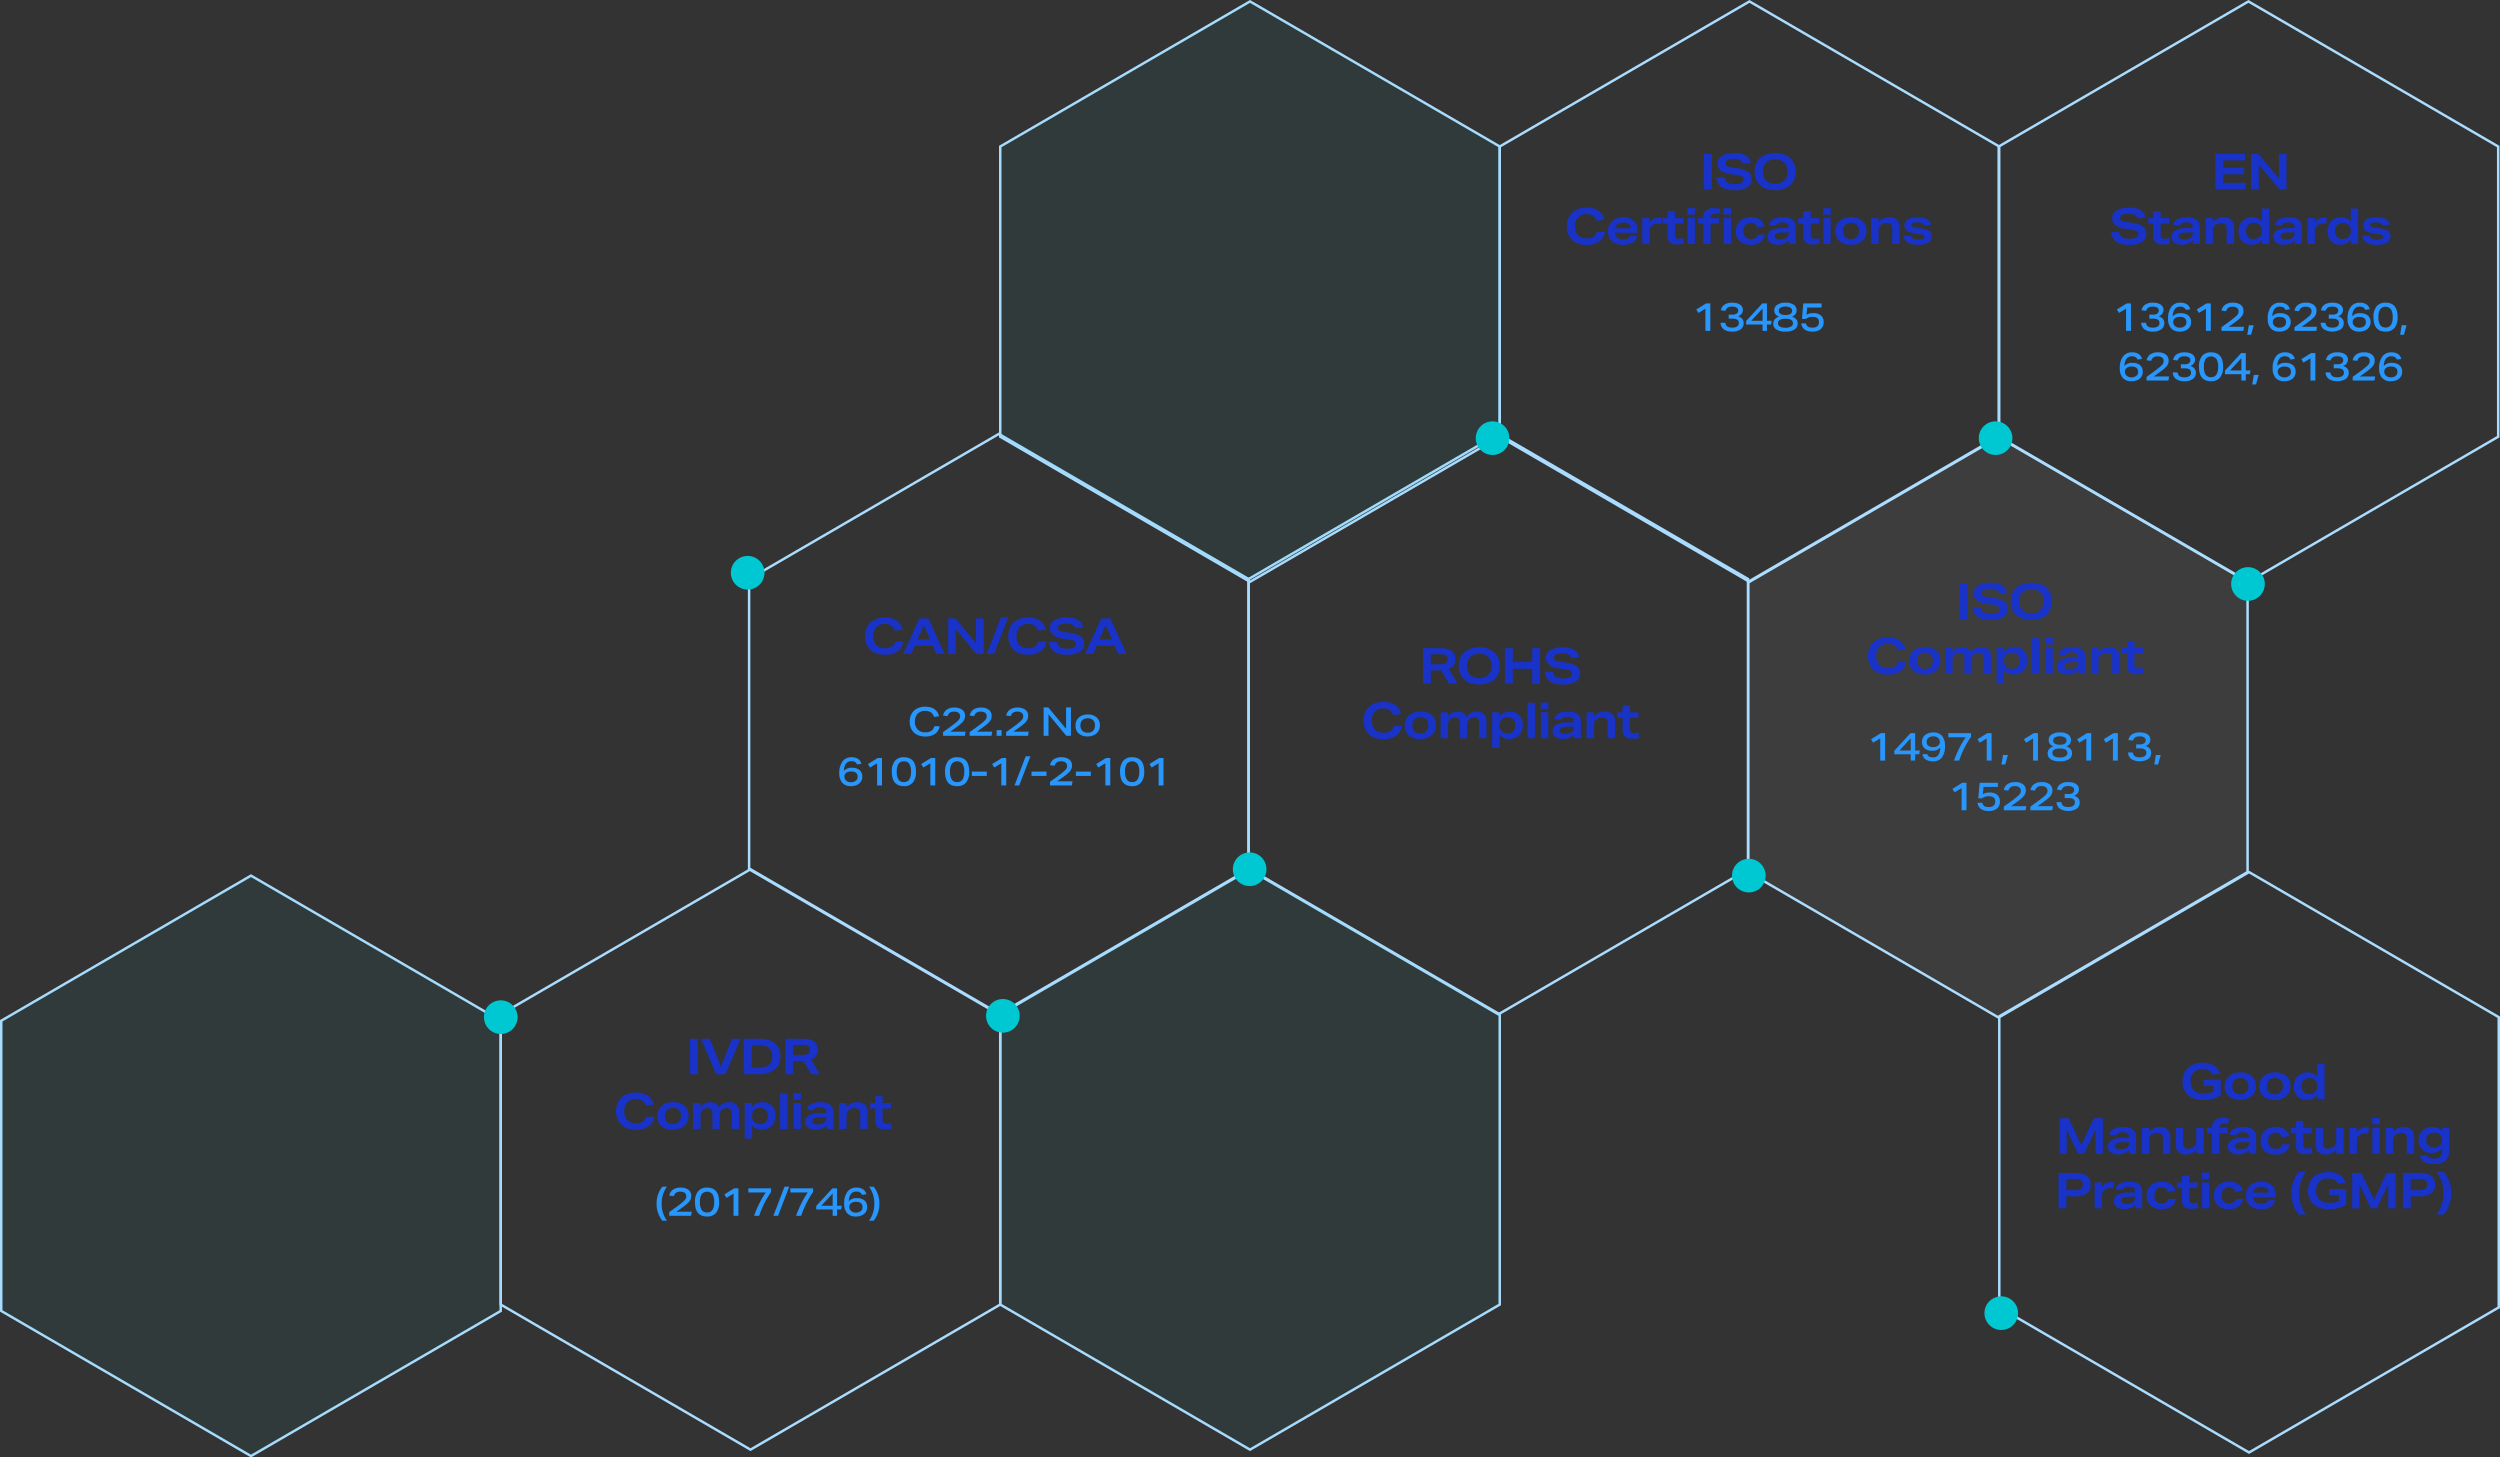 <svg xmlns="http://www.w3.org/2000/svg" width="1006.768" height="586.938" viewBox="0 0 1006.768 586.938">
  <rect x="0" y="0" width="1006.768" height="586.938" fill="#333333" stroke="none"/>
  <g id="Group_1099" data-name="Group 1099" transform="translate(-304.5 -3564.194)">
    <path id="Polygon_141" data-name="Polygon 141" d="M175.3,0l58.432,100.57L175.3,201.14H58.432L0,100.57,58.432,0Z" transform="translate(707.313 4147.982) rotate(-90)" fill="none" stroke="#aadcff" stroke-width="1"/>
    <path id="Polygon_142" data-name="Polygon 142" d="M175.3,0l58.432,100.57L175.3,201.14H58.432L0,100.57,58.432,0Z" transform="translate(707.313 3798.499) rotate(-90)" fill="none" stroke="#aadcff" stroke-width="1"/>
    <path id="Polygon_143" data-name="Polygon 143" d="M175.3,0l58.432,100.57L175.3,201.14H58.432L0,100.57,58.432,0Z" transform="translate(305 4150.554) rotate(-90)" fill="none" stroke="#aadcff" stroke-width="1"/>
    <path id="Polygon_144" data-name="Polygon 144" d="M175.3,0l58.432,100.57L175.3,201.14H58.432L0,100.57,58.432,0Z" transform="translate(606.165 3972.671) rotate(-90)" fill="none" stroke="#aadcff" stroke-width="1"/>
    <path id="Polygon_145" data-name="Polygon 145" d="M175.3,0l58.432,100.57L175.3,201.14H58.432L0,100.57,58.432,0Z" transform="translate(506.156 4147.982) rotate(-90)" fill="none" stroke="#aadcff" stroke-width="1"/>
    <path id="Polygon_146" data-name="Polygon 146" d="M175.3,0l58.432,100.57L175.3,201.14H58.432L0,100.57,58.432,0Z" transform="translate(1109.627 4149.122) rotate(-90)" fill="none" stroke="#aadcff" stroke-width="1"/>
    <path id="Polygon_147" data-name="Polygon 147" d="M175.3,0l58.432,100.57L175.3,201.14H58.432L0,100.57,58.432,0Z" transform="translate(1008.479 3973.811) rotate(-90)" fill="none" stroke="#aadcff" stroke-width="1"/>
    <path id="Polygon_148" data-name="Polygon 148" d="M175.3,0l58.432,100.57L175.3,201.14H58.432L0,100.57,58.432,0Z" transform="translate(807.321 3972.671) rotate(-90)" fill="none" stroke="#aadcff" stroke-width="1"/>
    <path id="Polygon_149" data-name="Polygon 149" d="M175.3,0l58.432,100.57L175.3,201.14H58.432L0,100.57,58.432,0Z" transform="translate(908.453 3798.499) rotate(-90)" fill="none" stroke="#aadcff" stroke-width="1"/>
    <path id="Polygon_150" data-name="Polygon 150" d="M175.3,0l58.432,100.57L175.3,201.14H58.432L0,100.57,58.432,0Z" transform="translate(1109.399 3798.499) rotate(-90)" fill="none" stroke="#aadcff" stroke-width="1"/>
    <path id="Polygon_151" data-name="Polygon 151" d="M175.3,0l58.432,100.57L175.3,201.14H58.432L0,100.57,58.432,0Z" transform="translate(707.313 4147.982) rotate(-90)" fill="#00c8d2" opacity="0.052"/>
    <path id="Polygon_152" data-name="Polygon 152" d="M175.3,0l58.432,100.57L175.3,201.14H58.432L0,100.57,58.432,0Z" transform="translate(707.313 3798.499) rotate(-90)" fill="#00c8d2" opacity="0.052"/>
    <path id="Polygon_153" data-name="Polygon 153" d="M175.3,0l58.432,100.57L175.3,201.14H58.432L0,100.57,58.432,0Z" transform="translate(305 4150.552) rotate(-90)" fill="#00c8d2" opacity="0.052"/>
    <path id="Polygon_154" data-name="Polygon 154" d="M175.3,0l58.432,100.57L175.3,201.14H58.432L0,100.57,58.432,0Z" transform="translate(1008.479 3973.811) rotate(-90)" fill="#fff" opacity="0.052"/>
    <g id="Group_1095" data-name="Group 1095" transform="translate(499.384 3733.869)">
      <ellipse id="Ellipse_8" data-name="Ellipse 8" cx="6.773" cy="6.773" rx="6.773" ry="6.773" transform="translate(717.166 72.271) rotate(180)" fill="#00c8d2"/>
      <ellipse id="Ellipse_30" data-name="Ellipse 30" cx="6.773" cy="6.773" rx="6.773" ry="6.773" transform="translate(412.956 13.547) rotate(180)" fill="#00c8d2"/>
      <ellipse id="Ellipse_9" data-name="Ellipse 9" cx="6.773" cy="6.773" rx="6.773" ry="6.773" transform="translate(516.15 189.718) rotate(180)" fill="#00c8d2"/>
      <ellipse id="Ellipse_12" data-name="Ellipse 12" cx="6.773" cy="6.773" rx="6.773" ry="6.773" transform="translate(13.547 246.715) rotate(180)" fill="#00c8d2"/>
      <ellipse id="Ellipse_13" data-name="Ellipse 13" cx="6.773" cy="6.773" rx="6.773" ry="6.773" transform="translate(617.809 365.911) rotate(180)" fill="#00c8d2"/>
      <ellipse id="Ellipse_14" data-name="Ellipse 14" cx="6.776" cy="6.776" rx="6.776" ry="6.776" transform="translate(112.978 67.754) rotate(180)" fill="#00c8d2"/>
      <ellipse id="Ellipse_15" data-name="Ellipse 15" cx="6.773" cy="6.773" rx="6.773" ry="6.773" transform="translate(315.134 187.151) rotate(180)" fill="#00c8d2"/>
      <ellipse id="Ellipse_11" data-name="Ellipse 11" cx="6.773" cy="6.773" rx="6.773" ry="6.773" transform="translate(215.755 246.183) rotate(180)" fill="#00c8d2"/>
      <ellipse id="Ellipse_10" data-name="Ellipse 10" cx="6.773" cy="6.773" rx="6.773" ry="6.773" transform="translate(615.529 13.547) rotate(180)" fill="#00c8d2"/>
    </g>
    <path id="Path_1362" data-name="Path 1362" d="M57.621,21V6.72h3.2V21Zm15.82-10.26a2.8,2.8,0,0,0-1.26-1.47,5.014,5.014,0,0,0-2.34-.45,6.346,6.346,0,0,0-2.6.42,1.323,1.323,0,0,0-.9,1.22,1.243,1.243,0,0,0,.55,1.12,5.484,5.484,0,0,0,2.01.58l2.94.46a7.77,7.77,0,0,1,3.84,1.47,3.612,3.612,0,0,1,1.22,2.89,3.643,3.643,0,0,1-1.77,3.23,9.268,9.268,0,0,1-5.05,1.15,11.9,11.9,0,0,1-3.95-.56,4.9,4.9,0,0,1-2.4-1.7,5.712,5.712,0,0,1-.99-2.9h3.22a2.788,2.788,0,0,0,1.18,2.05,5.368,5.368,0,0,0,2.94.65,5.85,5.85,0,0,0,2.65-.47,1.5,1.5,0,0,0,.89-1.39,1.346,1.346,0,0,0-.59-1.16,4.35,4.35,0,0,0-1.87-.6l-2.4-.34a9.039,9.039,0,0,1-4.27-1.45,3.523,3.523,0,0,1-1.35-2.95,3.316,3.316,0,0,1,.8-2.22,5.085,5.085,0,0,1,2.33-1.45,11.593,11.593,0,0,1,3.65-.51,8.757,8.757,0,0,1,4.52.97,4.651,4.651,0,0,1,2.1,3.05Zm21.2,3.12a7.672,7.672,0,0,1-.99,3.95,6.656,6.656,0,0,1-2.86,2.62,11.045,11.045,0,0,1-8.78.04,6.682,6.682,0,0,1-2.88-2.58,7.6,7.6,0,0,1-1.03-4.03,7.672,7.672,0,0,1,.99-3.95,6.656,6.656,0,0,1,2.86-2.62,11.045,11.045,0,0,1,8.78-.04,6.682,6.682,0,0,1,2.88,2.58A7.6,7.6,0,0,1,94.641,13.86Zm-3.32,0a4.824,4.824,0,0,0-1.3-3.6,4.994,4.994,0,0,0-3.66-1.28,4.943,4.943,0,0,0-3.64,1.29,4.831,4.831,0,0,0-1.3,3.59,4.824,4.824,0,0,0,1.3,3.6,4.994,4.994,0,0,0,3.66,1.28,4.943,4.943,0,0,0,3.64-1.29A4.831,4.831,0,0,0,91.321,13.86Zm-73.48,24.2a5.462,5.462,0,0,1-2.29,3.92,8.735,8.735,0,0,1-5.15,1.38,9.456,9.456,0,0,1-4.2-.88,6.351,6.351,0,0,1-2.78-2.58,7.953,7.953,0,0,1-.98-4.04,7.844,7.844,0,0,1,.95-3.91,6.612,6.612,0,0,1,2.75-2.64,8.961,8.961,0,0,1,4.24-.95q5.94,0,7.22,4.9l-3.18.38a3.854,3.854,0,0,0-1.45-2.04,4.7,4.7,0,0,0-2.59-.62A4.45,4.45,0,0,0,7,32.28a4.974,4.974,0,0,0-1.24,3.58A4.967,4.967,0,0,0,7,39.45a4.547,4.547,0,0,0,3.44,1.29,5.117,5.117,0,0,0,2.8-.66,3.219,3.219,0,0,0,1.36-2.02Zm4.04.44a2.505,2.505,0,0,0,.43,1.38,2.749,2.749,0,0,0,1.14.94,3.963,3.963,0,0,0,1.69.34q2.34,0,2.9-1.42h2.78a4.092,4.092,0,0,1-1.85,2.7,7.479,7.479,0,0,1-3.93.88,6.342,6.342,0,0,1-4.41-1.42,5.092,5.092,0,0,1-1.57-3.98,5.844,5.844,0,0,1,.73-2.93,5.116,5.116,0,0,1,2.1-2.02,6.729,6.729,0,0,1,3.21-.73,6.157,6.157,0,0,1,4.33,1.41,5.1,5.1,0,0,1,1.53,3.95v.9Zm6.3-1.82a2.111,2.111,0,0,0-.86-1.71,3.752,3.752,0,0,0-2.28-.61,3.39,3.39,0,0,0-2.11.66,2.313,2.313,0,0,0-.97,1.66ZM32.841,43V32.56h2.92v1.7a4.714,4.714,0,0,1,3.78-1.88,7.576,7.576,0,0,1,1.16.1l-.34,2.48a5.912,5.912,0,0,0-1.16-.12,3.676,3.676,0,0,0-2.48.84,2.406,2.406,0,0,0-.9,1.84V43Zm16.9-.24a9.748,9.748,0,0,1-2.94.44,3.973,3.973,0,0,1-2.88-.89,3.845,3.845,0,0,1-.9-2.83v-4.7H41V32.56h2.02V29.78H46v2.78h3.42v2.22H46v4.6a1.543,1.543,0,0,0,.38,1.15,1.669,1.669,0,0,0,1.2.37,5.907,5.907,0,0,0,1.76-.28Zm1.32.24V32.56h2.98V43Zm-.04-11.84V28.6h3.06v2.56ZM57.4,43V34.78h-2.02V32.56H57.4v-.34a3.356,3.356,0,0,1,1.13-2.69,4.653,4.653,0,0,1,3.13-.97,9.646,9.646,0,0,1,2.6.34l-.44,2.06a6.817,6.817,0,0,0-1.52-.16,2.432,2.432,0,0,0-1.45.35,1.27,1.27,0,0,0-.47,1.09v.32H63.7v2.22h-3.32V43Zm8.24,0V32.56h2.98V43ZM65.6,31.16V28.6h3.06v2.56Zm16.64,8.06a4.387,4.387,0,0,1-1.78,3.03,6.547,6.547,0,0,1-3.92,1.07,6.421,6.421,0,0,1-4.45-1.43,5.141,5.141,0,0,1-1.59-4.03,5.838,5.838,0,0,1,.72-2.93,4.948,4.948,0,0,1,2.1-1.98,7.039,7.039,0,0,1,3.26-.71,6.4,6.4,0,0,1,3.68.97,4.284,4.284,0,0,1,1.8,2.77l-3,.34a2.361,2.361,0,0,0-.87-1.34,2.661,2.661,0,0,0-1.61-.46,2.84,2.84,0,0,0-2.2.87,3.4,3.4,0,0,0-.8,2.39,3.409,3.409,0,0,0,.79,2.41,2.894,2.894,0,0,0,2.23.85,3.032,3.032,0,0,0,1.76-.47,2.075,2.075,0,0,0,.86-1.35ZM91.9,43V41.58a6.022,6.022,0,0,1-1.97,1.29,6.592,6.592,0,0,1-2.41.41,5.172,5.172,0,0,1-3.16-.83,3.044,3.044,0,0,1,.34-4.93,9.872,9.872,0,0,1,4.54-.92l2.56-.06v-.4a1.573,1.573,0,0,0-.64-1.35,3.034,3.034,0,0,0-1.82-.47q-2.26,0-2.7,1.28l-2.7-.26A3.3,3.3,0,0,1,85.631,33a7.922,7.922,0,0,1,3.81-.76q5.22,0,5.22,4.12V43Zm-.1-4.7-2.5.06a6,6,0,0,0-2.37.41,1.185,1.185,0,0,0-.75,1.11,1.086,1.086,0,0,0,.55.98,3.047,3.047,0,0,0,1.59.34,5.343,5.343,0,0,0,1.54-.21,3.3,3.3,0,0,0,1.18-.61,1.857,1.857,0,0,0,.76-1.52Zm12.62,4.46a9.748,9.748,0,0,1-2.94.44,3.973,3.973,0,0,1-2.88-.89,3.845,3.845,0,0,1-.9-2.83v-4.7h-2.02V32.56H97.7V29.78h2.98v2.78h3.42v2.22h-3.42v4.6a1.543,1.543,0,0,0,.38,1.15,1.669,1.669,0,0,0,1.2.37,5.907,5.907,0,0,0,1.76-.28Zm1.32.24V32.56h2.98V43Zm-.04-11.84V28.6h3.06v2.56Zm17.46,6.58a5.142,5.142,0,0,1-1.72,4.07,6.784,6.784,0,0,1-4.64,1.51,6.62,6.62,0,0,1-4.56-1.46,5.13,5.13,0,0,1-1.64-4.04,5.542,5.542,0,0,1,.76-2.92,5.1,5.1,0,0,1,2.19-1.96,7.635,7.635,0,0,1,3.39-.7,6.689,6.689,0,0,1,4.57,1.45A5.108,5.108,0,0,1,123.161,37.74Zm-3.08.04a3.306,3.306,0,0,0-.83-2.41,3.7,3.7,0,0,0-4.73.01,3.289,3.289,0,0,0-.84,2.4,3.306,3.306,0,0,0,.83,2.41,3.135,3.135,0,0,0,2.35.85,3.2,3.2,0,0,0,2.37-.85A3.26,3.26,0,0,0,120.081,37.78ZM133.521,43V36.8a2.224,2.224,0,0,0-.55-1.68,2.485,2.485,0,0,0-1.75-.52,3.543,3.543,0,0,0-1.27.24,3.21,3.21,0,0,0-1.09.68,2.434,2.434,0,0,0-.84,1.8V43h-2.98V32.56h2.92v1.68a5.385,5.385,0,0,1,4.32-2,4.386,4.386,0,0,1,3.13,1.03,3.864,3.864,0,0,1,1.09,2.95V43Zm12.84-7.42a1.606,1.606,0,0,0-.86-.97,4.22,4.22,0,0,0-1.8-.31q-2.48,0-2.48,1.08a.7.7,0,0,0,.46.66,7.279,7.279,0,0,0,1.76.42l1.38.2a11.961,11.961,0,0,1,2.8.67,2.951,2.951,0,0,1,1.39,1.04,2.86,2.86,0,0,1,.41,1.59,2.764,2.764,0,0,1-1.38,2.51,7.886,7.886,0,0,1-4.08.85,8.059,8.059,0,0,1-4.2-.9,3.583,3.583,0,0,1-1.7-2.74h2.86q.34,1.5,3,1.5a5.581,5.581,0,0,0,2-.26.875.875,0,0,0,.62-.84.746.746,0,0,0-.51-.68,7.014,7.014,0,0,0-1.81-.42l-1.28-.18a8.25,8.25,0,0,1-3.51-1.13,2.816,2.816,0,0,1,.38-4.59,7.541,7.541,0,0,1,3.89-.84,7.831,7.831,0,0,1,3.74.73,3.545,3.545,0,0,1,1.74,2.29Z" transform="translate(933 3619.441)" fill="#1932c8"/>
    <path id="Path_1352" data-name="Path 1352" d="M65.71,15.68H61.77V13.2h6.9v6.2a10.316,10.316,0,0,1-3.14,1.45,13.8,13.8,0,0,1-3.78.51,9.172,9.172,0,0,1-6.25-1.97,6.888,6.888,0,0,1-2.25-5.47,7.893,7.893,0,0,1,.97-3.98A6.6,6.6,0,0,1,57.04,7.3a9.534,9.534,0,0,1,4.37-.94A8.38,8.38,0,0,1,65.97,7.5a5.572,5.572,0,0,1,2.42,3.26l-3.2.38a3.027,3.027,0,0,0-1.37-1.65,5.093,5.093,0,0,0-2.49-.53,4.73,4.73,0,0,0-3.53,1.27,4.958,4.958,0,0,0-1.25,3.63,4.784,4.784,0,0,0,1.32,3.66,5.469,5.469,0,0,0,3.88,1.24A8.956,8.956,0,0,0,65.71,18Zm17.1.06a5.142,5.142,0,0,1-1.72,4.07,6.784,6.784,0,0,1-4.64,1.51,6.62,6.62,0,0,1-4.56-1.46,5.13,5.13,0,0,1-1.64-4.04,5.542,5.542,0,0,1,.76-2.92,5.1,5.1,0,0,1,2.19-1.96,7.635,7.635,0,0,1,3.39-.7,6.689,6.689,0,0,1,4.57,1.45A5.108,5.108,0,0,1,82.81,15.74Zm-3.08.04a3.306,3.306,0,0,0-.83-2.41,3.7,3.7,0,0,0-4.73.01,3.289,3.289,0,0,0-.84,2.4,3.306,3.306,0,0,0,.83,2.41,3.135,3.135,0,0,0,2.35.85,3.2,3.2,0,0,0,2.37-.85A3.26,3.26,0,0,0,79.73,15.78Zm17-.04a5.142,5.142,0,0,1-1.72,4.07,6.784,6.784,0,0,1-4.64,1.51,6.62,6.62,0,0,1-4.56-1.46,5.13,5.13,0,0,1-1.64-4.04,5.542,5.542,0,0,1,.76-2.92,5.1,5.1,0,0,1,2.19-1.96,7.635,7.635,0,0,1,3.39-.7,6.689,6.689,0,0,1,4.57,1.45A5.108,5.108,0,0,1,96.73,15.74Zm-3.08.04a3.306,3.306,0,0,0-.83-2.41,3.7,3.7,0,0,0-4.73.01,3.289,3.289,0,0,0-.84,2.4,3.306,3.306,0,0,0,.83,2.41,3.135,3.135,0,0,0,2.35.85,3.2,3.2,0,0,0,2.37-.85A3.26,3.26,0,0,0,93.65,15.78ZM107.53,21V19.36a4.47,4.47,0,0,1-1.81,1.46,6,6,0,0,1-2.49.5,5.284,5.284,0,0,1-2.66-.66,4.65,4.65,0,0,1-1.82-1.89,6.025,6.025,0,0,1-.66-2.89,6.219,6.219,0,0,1,.66-2.91,4.92,4.92,0,0,1,1.89-2,5.557,5.557,0,0,1,2.89-.73,4.854,4.854,0,0,1,3.94,1.7V6.72h2.98V21Zm-.04-5.46a3.2,3.2,0,0,0-.22-1.18,2.815,2.815,0,0,0-2.9-1.82,3.2,3.2,0,0,0-2.38.83,3.347,3.347,0,0,0-.82,2.45,3.237,3.237,0,0,0,.82,2.36,3.04,3.04,0,0,0,2.28.84,3.624,3.624,0,0,0,1.32-.24,3.083,3.083,0,0,0,1.08-.7,2.74,2.74,0,0,0,.61-.92,2.858,2.858,0,0,0,.21-1.08ZM18.21,43V33.26L13.65,43H11.19L6.63,33.34V43H3.69V28.72H7.41l5.08,10.84,5.06-10.84h3.64V43Zm13.6,0V41.58a6.022,6.022,0,0,1-1.97,1.29,6.592,6.592,0,0,1-2.41.41,5.172,5.172,0,0,1-3.16-.83,3.044,3.044,0,0,1,.34-4.93,9.872,9.872,0,0,1,4.54-.92l2.56-.06v-.4a1.573,1.573,0,0,0-.64-1.35,3.034,3.034,0,0,0-1.82-.47q-2.26,0-2.7,1.28l-2.7-.26A3.3,3.3,0,0,1,25.54,33a7.922,7.922,0,0,1,3.81-.76q5.22,0,5.22,4.12V43Zm-.1-4.7-2.5.06a6,6,0,0,0-2.37.41,1.185,1.185,0,0,0-.75,1.11,1.086,1.086,0,0,0,.55.98,3.047,3.047,0,0,0,1.59.34,5.343,5.343,0,0,0,1.54-.21,3.3,3.3,0,0,0,1.18-.61,1.857,1.857,0,0,0,.76-1.52ZM45.35,43V36.8a2.224,2.224,0,0,0-.55-1.68,2.485,2.485,0,0,0-1.75-.52,3.543,3.543,0,0,0-1.27.24,3.21,3.21,0,0,0-1.09.68,2.434,2.434,0,0,0-.84,1.8V43H36.87V32.56h2.92v1.68a5.385,5.385,0,0,1,4.32-2,4.386,4.386,0,0,1,3.13,1.03,3.864,3.864,0,0,1,1.09,2.95V43Zm13.52,0V41.32a5.361,5.361,0,0,1-4.26,2,4.139,4.139,0,0,1-3.01-1.04,3.857,3.857,0,0,1-1.07-2.9V32.56h2.98v6.28a2.154,2.154,0,0,0,.53,1.6,2.247,2.247,0,0,0,1.63.52,3.355,3.355,0,0,0,2.28-.88,2.676,2.676,0,0,0,.63-.84,2.287,2.287,0,0,0,.23-1V32.56h2.98V43Zm6.28,0V34.78H63.13V32.56h2.02v-.34a3.356,3.356,0,0,1,1.13-2.69,4.653,4.653,0,0,1,3.13-.97,9.646,9.646,0,0,1,2.6.34l-.44,2.06a6.817,6.817,0,0,0-1.52-.16,2.432,2.432,0,0,0-1.45.35,1.27,1.27,0,0,0-.47,1.09v.32h3.32v2.22H68.13V43Zm15,0V41.58a6.022,6.022,0,0,1-1.97,1.29,6.592,6.592,0,0,1-2.41.41,5.172,5.172,0,0,1-3.16-.83,3.044,3.044,0,0,1,.34-4.93,9.872,9.872,0,0,1,4.54-.92l2.56-.06v-.4a1.573,1.573,0,0,0-.64-1.35,3.034,3.034,0,0,0-1.82-.47q-2.26,0-2.7,1.28l-2.7-.26A3.3,3.3,0,0,1,73.88,33a7.922,7.922,0,0,1,3.81-.76q5.22,0,5.22,4.12V43Zm-.1-4.7-2.5.06a6,6,0,0,0-2.37.41,1.185,1.185,0,0,0-.75,1.11,1.086,1.086,0,0,0,.55.98,3.047,3.047,0,0,0,1.59.34,5.343,5.343,0,0,0,1.54-.21,3.3,3.3,0,0,0,1.18-.61,1.857,1.857,0,0,0,.76-1.52Zm16.38.92a4.387,4.387,0,0,1-1.78,3.03,6.547,6.547,0,0,1-3.92,1.07,6.421,6.421,0,0,1-4.45-1.43,5.141,5.141,0,0,1-1.59-4.03,5.838,5.838,0,0,1,.72-2.93,4.948,4.948,0,0,1,2.1-1.98,7.039,7.039,0,0,1,3.26-.71,6.4,6.4,0,0,1,3.68.97,4.284,4.284,0,0,1,1.8,2.77l-3,.34a2.361,2.361,0,0,0-.87-1.34,2.661,2.661,0,0,0-1.61-.46,2.84,2.84,0,0,0-2.2.87,3.4,3.4,0,0,0-.8,2.39,3.409,3.409,0,0,0,.79,2.41,2.894,2.894,0,0,0,2.23.85,3.032,3.032,0,0,0,1.76-.47,2.075,2.075,0,0,0,.86-1.35Zm9.18,3.54a9.748,9.748,0,0,1-2.94.44,3.973,3.973,0,0,1-2.88-.89,3.845,3.845,0,0,1-.9-2.83v-4.7H96.87V32.56h2.02V29.78h2.98v2.78h3.42v2.22h-3.42v4.6a1.543,1.543,0,0,0,.38,1.15,1.669,1.669,0,0,0,1.2.37,5.907,5.907,0,0,0,1.76-.28Zm9.56.24V41.32a5.361,5.361,0,0,1-4.26,2,4.139,4.139,0,0,1-3.01-1.04,3.857,3.857,0,0,1-1.07-2.9V32.56h2.98v6.28a2.154,2.154,0,0,0,.53,1.6,2.247,2.247,0,0,0,1.63.52,3.355,3.355,0,0,0,2.28-.88,2.676,2.676,0,0,0,.63-.84,2.287,2.287,0,0,0,.23-1V32.56h2.98V43Zm5.32,0V32.56h2.92v1.7a4.714,4.714,0,0,1,3.78-1.88,7.576,7.576,0,0,1,1.16.1l-.34,2.48a5.912,5.912,0,0,0-1.16-.12,3.676,3.676,0,0,0-2.48.84,2.406,2.406,0,0,0-.9,1.84V43Zm9.22,0V32.56h2.98V43Zm-.04-11.84V28.6h3.06v2.56ZM143.57,43V36.8a2.224,2.224,0,0,0-.55-1.68,2.485,2.485,0,0,0-1.75-.52,3.543,3.543,0,0,0-1.27.24,3.21,3.21,0,0,0-1.09.68,2.434,2.434,0,0,0-.84,1.8V43h-2.98V32.56h2.92v1.68a5.385,5.385,0,0,1,4.32-2,4.386,4.386,0,0,1,3.13,1.03,3.864,3.864,0,0,1,1.09,2.95V43Zm14.14-2.1a4.47,4.47,0,0,1-1.78,1.34,6.226,6.226,0,0,1-2.46.46,5.442,5.442,0,0,1-2.64-.63A4.6,4.6,0,0,1,149,40.26a5.856,5.856,0,0,1,0-5.44,4.824,4.824,0,0,1,1.91-1.89,6.467,6.467,0,0,1,5.2-.27,4.318,4.318,0,0,1,1.66,1.3v-1.4h2.92v8.76a5.869,5.869,0,0,1-1.44,4.39,6.348,6.348,0,0,1-4.54,1.39,8.406,8.406,0,0,1-4.19-.84,3.427,3.427,0,0,1-1.69-2.6h3.06a1.513,1.513,0,0,0,.83,1,4.841,4.841,0,0,0,1.97.3,3.189,3.189,0,0,0,2.28-.71,3,3,0,0,0,.74-2.25Zm.02-3.58a2.765,2.765,0,0,0-.86-2.02,3.067,3.067,0,0,0-2.26-.76,3.365,3.365,0,0,0-2.36.77,2.8,2.8,0,0,0-.84,2.17,2.872,2.872,0,0,0,.82,2.17,3.15,3.15,0,0,0,2.28.79,4.005,4.005,0,0,0,1.33-.22,2.869,2.869,0,0,0,1.05-.62,2.522,2.522,0,0,0,.84-1.96ZM3.32,65V50.72h6.94q6,0,6,4.7a4.2,4.2,0,0,1-1.54,3.57,7.744,7.744,0,0,1-4.7,1.17H6.48V65ZM10,57.66a3.955,3.955,0,0,0,2.34-.55,1.991,1.991,0,0,0,.74-1.71,1.908,1.908,0,0,0-.72-1.66,4.031,4.031,0,0,0-2.32-.52H6.48v4.44ZM17.86,65V54.56h2.92v1.7a4.714,4.714,0,0,1,3.78-1.88,7.576,7.576,0,0,1,1.16.1l-.34,2.48a5.912,5.912,0,0,0-1.16-.12,3.676,3.676,0,0,0-2.48.84,2.406,2.406,0,0,0-.9,1.84V65Zm16.4,0V63.58a6.022,6.022,0,0,1-1.97,1.29,6.592,6.592,0,0,1-2.41.41,5.172,5.172,0,0,1-3.16-.83,3.044,3.044,0,0,1,.34-4.93,9.872,9.872,0,0,1,4.54-.92l2.56-.06v-.4a1.573,1.573,0,0,0-.64-1.35,3.034,3.034,0,0,0-1.82-.47q-2.26,0-2.7,1.28l-2.7-.26A3.3,3.3,0,0,1,27.99,55a7.922,7.922,0,0,1,3.81-.76q5.22,0,5.22,4.12V65Zm-.1-4.7-2.5.06a6,6,0,0,0-2.37.41,1.185,1.185,0,0,0-.75,1.11,1.086,1.086,0,0,0,.55.98,3.047,3.047,0,0,0,1.59.34,5.343,5.343,0,0,0,1.54-.21,3.3,3.3,0,0,0,1.18-.61,1.857,1.857,0,0,0,.76-1.52Zm16.38.92a4.387,4.387,0,0,1-1.78,3.03,6.547,6.547,0,0,1-3.92,1.07,6.421,6.421,0,0,1-4.45-1.43,5.141,5.141,0,0,1-1.59-4.03,5.838,5.838,0,0,1,.72-2.93,4.948,4.948,0,0,1,2.1-1.98,7.039,7.039,0,0,1,3.26-.71,6.4,6.4,0,0,1,3.68.97,4.284,4.284,0,0,1,1.8,2.77l-3,.34a2.362,2.362,0,0,0-.87-1.34,2.661,2.661,0,0,0-1.61-.46,2.84,2.84,0,0,0-2.2.87,4.02,4.02,0,0,0-.01,4.8,2.894,2.894,0,0,0,2.23.85,3.032,3.032,0,0,0,1.76-.47,2.075,2.075,0,0,0,.86-1.35Zm9.18,3.54a9.748,9.748,0,0,1-2.94.44,3.973,3.973,0,0,1-2.88-.89,3.845,3.845,0,0,1-.9-2.83v-4.7H50.98V54.56H53V51.78h2.98v2.78H59.4v2.22H55.98v4.6a1.543,1.543,0,0,0,.38,1.15,1.669,1.669,0,0,0,1.2.37,5.907,5.907,0,0,0,1.76-.28Zm1.32.24V54.56h2.98V65ZM61,53.16V50.6h3.06v2.56Zm16.64,8.06a4.387,4.387,0,0,1-1.78,3.03,6.547,6.547,0,0,1-3.92,1.07,6.421,6.421,0,0,1-4.45-1.43,5.141,5.141,0,0,1-1.59-4.03,5.838,5.838,0,0,1,.72-2.93,4.948,4.948,0,0,1,2.1-1.98,7.039,7.039,0,0,1,3.26-.71,6.4,6.4,0,0,1,3.68.97,4.284,4.284,0,0,1,1.8,2.77l-3,.34a2.361,2.361,0,0,0-.87-1.34,2.661,2.661,0,0,0-1.61-.46,2.84,2.84,0,0,0-2.2.87,4.02,4.02,0,0,0-.01,4.8,2.894,2.894,0,0,0,2.23.85,3.032,3.032,0,0,0,1.76-.47,2.075,2.075,0,0,0,.86-1.35Zm4-.72a2.505,2.505,0,0,0,.43,1.38,2.749,2.749,0,0,0,1.14.94,3.963,3.963,0,0,0,1.69.34q2.34,0,2.9-1.42h2.78a4.092,4.092,0,0,1-1.85,2.7,7.479,7.479,0,0,1-3.93.88,6.342,6.342,0,0,1-4.41-1.42,5.092,5.092,0,0,1-1.57-3.98,5.844,5.844,0,0,1,.73-2.93,5.116,5.116,0,0,1,2.1-2.02,6.729,6.729,0,0,1,3.21-.73,6.157,6.157,0,0,1,4.33,1.41,5.1,5.1,0,0,1,1.53,3.95v.9Zm6.3-1.82a2.111,2.111,0,0,0-.86-1.71,3.752,3.752,0,0,0-2.28-.61,3.39,3.39,0,0,0-2.11.66,2.313,2.313,0,0,0-.97,1.66Zm12.1,8.8a13.842,13.842,0,0,1,0-17.16h2.9a15.92,15.92,0,0,0-2.07,4.12,15.626,15.626,0,0,0,0,8.92,15.92,15.92,0,0,0,2.07,4.12Zm16.22-7.8h-3.94V57.2h6.9v6.2a10.316,10.316,0,0,1-3.14,1.45,13.8,13.8,0,0,1-3.78.51,9.172,9.172,0,0,1-6.25-1.97,6.888,6.888,0,0,1-2.25-5.47,7.893,7.893,0,0,1,.97-3.98,6.6,6.6,0,0,1,2.82-2.64,9.534,9.534,0,0,1,4.37-.94,8.38,8.38,0,0,1,4.56,1.14,5.572,5.572,0,0,1,2.42,3.26l-3.2.38a3.027,3.027,0,0,0-1.37-1.65,5.093,5.093,0,0,0-2.49-.53,4.73,4.73,0,0,0-3.53,1.27,4.958,4.958,0,0,0-1.25,3.63,4.784,4.784,0,0,0,1.32,3.66,5.469,5.469,0,0,0,3.88,1.24,8.956,8.956,0,0,0,3.96-.76ZM136.1,65V55.26L131.54,65h-2.46l-4.56-9.66V65h-2.94V50.72h3.72l5.08,10.84,5.06-10.84h3.64V65Zm5.9,0V50.72h6.94q6,0,6,4.7a4.2,4.2,0,0,1-1.54,3.57,7.744,7.744,0,0,1-4.7,1.17h-3.54V65Zm6.68-7.34a3.955,3.955,0,0,0,2.34-.55,1.991,1.991,0,0,0,.74-1.71,1.908,1.908,0,0,0-.72-1.66,4.031,4.031,0,0,0-2.32-.52h-3.56v4.44Zm6.94,9.82a15.92,15.92,0,0,0,2.07-4.12,15.626,15.626,0,0,0,0-8.92,15.92,15.92,0,0,0-2.07-4.12h2.9a13.842,13.842,0,0,1,0,17.16Z" transform="translate(1130.161 3985.811)" fill="#1932c8"/>
    <path id="Path_1355" data-name="Path 1355" d="M38.951,16.06a5.462,5.462,0,0,1-2.29,3.92,8.735,8.735,0,0,1-5.15,1.38,9.456,9.456,0,0,1-4.2-.88,6.351,6.351,0,0,1-2.78-2.58,7.953,7.953,0,0,1-.98-4.04,7.844,7.844,0,0,1,.95-3.91,6.612,6.612,0,0,1,2.75-2.64,8.961,8.961,0,0,1,4.24-.95q5.94,0,7.22,4.9l-3.18.38a3.854,3.854,0,0,0-1.45-2.04,4.7,4.7,0,0,0-2.59-.62,4.45,4.45,0,0,0-3.38,1.3,4.974,4.974,0,0,0-1.24,3.58,4.967,4.967,0,0,0,1.24,3.59,4.547,4.547,0,0,0,3.44,1.29,5.117,5.117,0,0,0,2.8-.66,3.219,3.219,0,0,0,1.36-2.02ZM52.231,21l-1.42-3.24h-7.2L42.211,21h-3.3l6.54-14.28h3.62L55.611,21ZM47.211,9.5l-2.52,5.72h5.04ZM68.351,21l-8.26-9.98V21h-3.06V6.72h2.92l8.26,9.98V6.72h3.06V21Zm4.22,0,5.66-14.68h2.96L75.531,21Zm24.04-4.94a5.462,5.462,0,0,1-2.29,3.92,8.735,8.735,0,0,1-5.15,1.38,9.456,9.456,0,0,1-4.2-.88,6.351,6.351,0,0,1-2.78-2.58,7.954,7.954,0,0,1-.98-4.04,7.844,7.844,0,0,1,.95-3.91,6.612,6.612,0,0,1,2.75-2.64,8.961,8.961,0,0,1,4.24-.95q5.94,0,7.22,4.9l-3.18.38a3.854,3.854,0,0,0-1.45-2.04,4.7,4.7,0,0,0-2.59-.62,4.45,4.45,0,0,0-3.38,1.3,4.974,4.974,0,0,0-1.24,3.58,4.967,4.967,0,0,0,1.24,3.59,4.547,4.547,0,0,0,3.44,1.29,5.117,5.117,0,0,0,2.8-.66,3.219,3.219,0,0,0,1.36-2.02Zm11.7-5.32a2.8,2.8,0,0,0-1.26-1.47,5.014,5.014,0,0,0-2.34-.45,6.346,6.346,0,0,0-2.6.42,1.323,1.323,0,0,0-.9,1.22,1.243,1.243,0,0,0,.55,1.12,5.484,5.484,0,0,0,2.01.58l2.94.46a7.77,7.77,0,0,1,3.84,1.47,3.612,3.612,0,0,1,1.22,2.89A3.643,3.643,0,0,1,110,20.21a9.268,9.268,0,0,1-5.05,1.15A11.9,11.9,0,0,1,101,20.8a4.9,4.9,0,0,1-2.4-1.7,5.711,5.711,0,0,1-.99-2.9h3.22a2.788,2.788,0,0,0,1.18,2.05,5.368,5.368,0,0,0,2.94.65,5.85,5.85,0,0,0,2.65-.47,1.5,1.5,0,0,0,.89-1.39,1.346,1.346,0,0,0-.59-1.16,4.35,4.35,0,0,0-1.87-.6l-2.4-.34a9.039,9.039,0,0,1-4.27-1.45,3.523,3.523,0,0,1-1.35-2.95,3.316,3.316,0,0,1,.8-2.22,5.085,5.085,0,0,1,2.33-1.45,11.592,11.592,0,0,1,3.65-.51,8.757,8.757,0,0,1,4.52.97,4.651,4.651,0,0,1,2.1,3.05ZM125.471,21l-1.42-3.24h-7.2l-1.4,3.24h-3.3l6.54-14.28h3.62L128.851,21Zm-5.02-11.5-2.52,5.72h5.04Z" transform="translate(629.313 3806.5)" fill="#1932c8"/>
    <path id="Path_1353" data-name="Path 1353" d="M50.361,21V6.72h3.2V21Zm10.56,0L54.781,6.72h3.58l4.46,11.12L67.3,6.72h3.46L64.621,21Zm11.06,0V6.72h6.4q4.1,0,6.25,1.83a6.586,6.586,0,0,1,2.15,5.31,6.439,6.439,0,0,1-2.27,5.28A9.928,9.928,0,0,1,78.061,21Zm6.22-2.66a5.929,5.929,0,0,0,3.95-1.14,4.182,4.182,0,0,0,1.33-3.36q0-4.46-5-4.46h-3.32v8.96ZM99.2,21l-3.12-5.34H91.9V21h-3.08V6.72h7.02q5.98,0,5.98,4.46a4.093,4.093,0,0,1-.67,2.4,4.333,4.333,0,0,1-2.05,1.5L102.7,21Zm-3.6-7.8a4.346,4.346,0,0,0,2.33-.49,1.717,1.717,0,0,0,.75-1.55,1.674,1.674,0,0,0-.71-1.52,4.448,4.448,0,0,0-2.33-.46H91.9V13.2ZM35.991,38.06a5.462,5.462,0,0,1-2.29,3.92,8.735,8.735,0,0,1-5.15,1.38,9.456,9.456,0,0,1-4.2-.88,6.351,6.351,0,0,1-2.78-2.58,7.953,7.953,0,0,1-.98-4.04,7.844,7.844,0,0,1,.95-3.91,6.612,6.612,0,0,1,2.75-2.64,8.961,8.961,0,0,1,4.24-.95q5.94,0,7.22,4.9l-3.18.38a3.854,3.854,0,0,0-1.45-2.04,4.7,4.7,0,0,0-2.59-.62,4.45,4.45,0,0,0-3.38,1.3,4.974,4.974,0,0,0-1.24,3.58,4.967,4.967,0,0,0,1.24,3.59,4.547,4.547,0,0,0,3.44,1.29,5.117,5.117,0,0,0,2.8-.66,3.219,3.219,0,0,0,1.36-2.02Zm13.78-.32a5.142,5.142,0,0,1-1.72,4.07,6.784,6.784,0,0,1-4.64,1.51,6.62,6.62,0,0,1-4.56-1.46,5.13,5.13,0,0,1-1.64-4.04,5.542,5.542,0,0,1,.76-2.92,5.1,5.1,0,0,1,2.19-1.96,7.635,7.635,0,0,1,3.39-.7,6.689,6.689,0,0,1,4.57,1.45A5.108,5.108,0,0,1,49.771,37.74Zm-3.08.04a3.306,3.306,0,0,0-.83-2.41,3.7,3.7,0,0,0-4.73.01,3.289,3.289,0,0,0-.84,2.4,3.306,3.306,0,0,0,.83,2.41,3.135,3.135,0,0,0,2.35.85,3.2,3.2,0,0,0,2.37-.85A3.26,3.26,0,0,0,46.691,37.78ZM67.131,43V36.74a2.352,2.352,0,0,0-.47-1.64,1.961,1.961,0,0,0-1.49-.5,2.944,2.944,0,0,0-2.06.86,2.423,2.423,0,0,0-.54.75,2.088,2.088,0,0,0-.2.89V43h-2.98V36.74a2.357,2.357,0,0,0-.47-1.63,1.938,1.938,0,0,0-1.49-.51,2.722,2.722,0,0,0-2.06.92,2.538,2.538,0,0,0-.74,1.8V43h-2.98V32.56h2.92v1.68a4.816,4.816,0,0,1,3.92-2,4.267,4.267,0,0,1,2.2.53,3.129,3.129,0,0,1,1.32,1.53,5.6,5.6,0,0,1,1.88-1.55,5.291,5.291,0,0,1,2.36-.51,3.8,3.8,0,0,1,2.86,1.03,4.064,4.064,0,0,1,1,2.95V43Zm5.28,3.88V32.56h2.92V34.2a4.47,4.47,0,0,1,1.81-1.46,6,6,0,0,1,2.49-.5,5.284,5.284,0,0,1,2.66.66,4.65,4.65,0,0,1,1.82,1.89,6.025,6.025,0,0,1,.66,2.89,6.219,6.219,0,0,1-.66,2.91,4.92,4.92,0,0,1-1.89,2,5.557,5.557,0,0,1-2.89.73,4.854,4.854,0,0,1-3.94-1.7v5.26Zm2.96-8.86a2.888,2.888,0,0,0,3.12,3,3.2,3.2,0,0,0,2.38-.83,3.347,3.347,0,0,0,.82-2.45,3.237,3.237,0,0,0-.82-2.36,3.04,3.04,0,0,0-2.28-.84,3.624,3.624,0,0,0-1.32.24,3.083,3.083,0,0,0-1.08.7,2.74,2.74,0,0,0-.61.92,2.858,2.858,0,0,0-.21,1.08ZM86.651,43V28.72h2.98V43Zm5.38,0V32.56h2.98V43Zm-.04-11.84V28.6h3.06v2.56ZM105.371,43V41.58a6.022,6.022,0,0,1-1.97,1.29,6.592,6.592,0,0,1-2.41.41,5.172,5.172,0,0,1-3.16-.83,3.044,3.044,0,0,1,.34-4.93,9.872,9.872,0,0,1,4.54-.92l2.56-.06v-.4a1.573,1.573,0,0,0-.64-1.35,3.034,3.034,0,0,0-1.82-.47q-2.26,0-2.7,1.28l-2.7-.26A3.3,3.3,0,0,1,99.1,33a7.922,7.922,0,0,1,3.81-.76q5.22,0,5.22,4.12V43Zm-.1-4.7-2.5.06a6,6,0,0,0-2.37.41,1.185,1.185,0,0,0-.75,1.11,1.086,1.086,0,0,0,.55.98,3.047,3.047,0,0,0,1.59.34,5.343,5.343,0,0,0,1.54-.21,3.3,3.3,0,0,0,1.18-.61,1.857,1.857,0,0,0,.76-1.52Zm13.64,4.7V36.8a2.224,2.224,0,0,0-.55-1.68,2.485,2.485,0,0,0-1.75-.52,3.543,3.543,0,0,0-1.27.24,3.21,3.21,0,0,0-1.09.68,2.434,2.434,0,0,0-.84,1.8V43h-2.98V32.56h2.92v1.68a5.385,5.385,0,0,1,4.32-2,4.386,4.386,0,0,1,3.13,1.03,3.864,3.864,0,0,1,1.09,2.95V43Zm12.74-.24a9.748,9.748,0,0,1-2.94.44,3.973,3.973,0,0,1-2.88-.89,3.845,3.845,0,0,1-.9-2.83v-4.7h-2.02V32.56h2.02V29.78h2.98v2.78h3.42v2.22h-3.42v4.6a1.543,1.543,0,0,0,.38,1.15,1.669,1.669,0,0,0,1.2.37,5.907,5.907,0,0,0,1.76-.28Z" transform="translate(532 3975.811)" fill="#1932c8"/>
    <path id="Path_1357" data-name="Path 1357" d="M55,21l-3.12-5.34H47.7V21h-3.08V6.72h7.02q5.98,0,5.98,4.46a4.093,4.093,0,0,1-.67,2.4,4.333,4.333,0,0,1-2.05,1.5L58.5,21Zm-3.6-7.8a4.346,4.346,0,0,0,2.33-.49,1.717,1.717,0,0,0,.75-1.55,1.673,1.673,0,0,0-.71-1.52,4.448,4.448,0,0,0-2.33-.46H47.7V13.2Zm24.08.66a7.672,7.672,0,0,1-.99,3.95,6.656,6.656,0,0,1-2.86,2.62,11.045,11.045,0,0,1-8.78.04,6.682,6.682,0,0,1-2.88-2.58,7.6,7.6,0,0,1-1.03-4.03,7.672,7.672,0,0,1,.99-3.95,6.656,6.656,0,0,1,2.86-2.62,11.045,11.045,0,0,1,8.78-.04,6.682,6.682,0,0,1,2.88,2.58A7.6,7.6,0,0,1,75.481,13.86Zm-3.32,0a4.824,4.824,0,0,0-1.3-3.6A4.994,4.994,0,0,0,67.2,8.98a4.943,4.943,0,0,0-3.64,1.29,4.831,4.831,0,0,0-1.3,3.59,4.824,4.824,0,0,0,1.3,3.6,4.994,4.994,0,0,0,3.66,1.28,4.943,4.943,0,0,0,3.64-1.29A4.831,4.831,0,0,0,72.161,13.86ZM88.521,21V15.02h-7.8V21h-3.2V6.72h3.2v5.52h7.8V6.72h3.2V21Zm15.82-10.26a2.8,2.8,0,0,0-1.26-1.47,5.014,5.014,0,0,0-2.34-.45,6.346,6.346,0,0,0-2.6.42,1.323,1.323,0,0,0-.9,1.22,1.243,1.243,0,0,0,.55,1.12,5.484,5.484,0,0,0,2.01.58l2.94.46a7.77,7.77,0,0,1,3.84,1.47,3.612,3.612,0,0,1,1.22,2.89,3.643,3.643,0,0,1-1.77,3.23,9.268,9.268,0,0,1-5.05,1.15,11.9,11.9,0,0,1-3.95-.56,4.9,4.9,0,0,1-2.4-1.7,5.711,5.711,0,0,1-.99-2.9h3.22a2.788,2.788,0,0,0,1.18,2.05,5.368,5.368,0,0,0,2.94.65,5.85,5.85,0,0,0,2.65-.47,1.5,1.5,0,0,0,.89-1.39,1.346,1.346,0,0,0-.59-1.16,4.35,4.35,0,0,0-1.87-.6l-2.4-.34a9.039,9.039,0,0,1-4.27-1.45,3.523,3.523,0,0,1-1.35-2.95,3.316,3.316,0,0,1,.8-2.22,5.085,5.085,0,0,1,2.33-1.45,11.592,11.592,0,0,1,3.65-.51,8.757,8.757,0,0,1,4.52.97,4.651,4.651,0,0,1,2.1,3.05ZM35.991,38.06a5.462,5.462,0,0,1-2.29,3.92,8.735,8.735,0,0,1-5.15,1.38,9.456,9.456,0,0,1-4.2-.88,6.351,6.351,0,0,1-2.78-2.58,7.953,7.953,0,0,1-.98-4.04,7.844,7.844,0,0,1,.95-3.91,6.612,6.612,0,0,1,2.75-2.64,8.961,8.961,0,0,1,4.24-.95q5.94,0,7.22,4.9l-3.18.38a3.854,3.854,0,0,0-1.45-2.04,4.7,4.7,0,0,0-2.59-.62,4.45,4.45,0,0,0-3.38,1.3,4.974,4.974,0,0,0-1.24,3.58,4.967,4.967,0,0,0,1.24,3.59,4.547,4.547,0,0,0,3.44,1.29,5.117,5.117,0,0,0,2.8-.66,3.219,3.219,0,0,0,1.36-2.02Zm13.78-.32a5.142,5.142,0,0,1-1.72,4.07,6.784,6.784,0,0,1-4.64,1.51,6.62,6.62,0,0,1-4.56-1.46,5.13,5.13,0,0,1-1.64-4.04,5.542,5.542,0,0,1,.76-2.92,5.1,5.1,0,0,1,2.19-1.96,7.635,7.635,0,0,1,3.39-.7,6.689,6.689,0,0,1,4.57,1.45A5.108,5.108,0,0,1,49.771,37.74Zm-3.08.04a3.306,3.306,0,0,0-.83-2.41,3.7,3.7,0,0,0-4.73.01,3.289,3.289,0,0,0-.84,2.4,3.306,3.306,0,0,0,.83,2.41,3.135,3.135,0,0,0,2.35.85,3.2,3.2,0,0,0,2.37-.85A3.26,3.26,0,0,0,46.691,37.78ZM67.131,43V36.74a2.352,2.352,0,0,0-.47-1.64,1.961,1.961,0,0,0-1.49-.5,2.944,2.944,0,0,0-2.06.86,2.423,2.423,0,0,0-.54.75,2.088,2.088,0,0,0-.2.89V43h-2.98V36.74a2.357,2.357,0,0,0-.47-1.63,1.938,1.938,0,0,0-1.49-.51,2.722,2.722,0,0,0-2.06.92,2.538,2.538,0,0,0-.74,1.8V43h-2.98V32.56h2.92v1.68a4.816,4.816,0,0,1,3.92-2,4.267,4.267,0,0,1,2.2.53,3.129,3.129,0,0,1,1.32,1.53,5.6,5.6,0,0,1,1.88-1.55,5.291,5.291,0,0,1,2.36-.51,3.8,3.8,0,0,1,2.86,1.03,4.064,4.064,0,0,1,1,2.95V43Zm5.28,3.88V32.56h2.92V34.2a4.47,4.47,0,0,1,1.81-1.46,6,6,0,0,1,2.49-.5,5.284,5.284,0,0,1,2.66.66,4.65,4.65,0,0,1,1.82,1.89,6.025,6.025,0,0,1,.66,2.89,6.219,6.219,0,0,1-.66,2.91,4.92,4.92,0,0,1-1.89,2,5.557,5.557,0,0,1-2.89.73,4.854,4.854,0,0,1-3.94-1.7v5.26Zm2.96-8.86a2.888,2.888,0,0,0,3.12,3,3.2,3.2,0,0,0,2.38-.83,3.347,3.347,0,0,0,.82-2.45,3.237,3.237,0,0,0-.82-2.36,3.04,3.04,0,0,0-2.28-.84,3.624,3.624,0,0,0-1.32.24,3.083,3.083,0,0,0-1.08.7,2.74,2.74,0,0,0-.61.92,2.858,2.858,0,0,0-.21,1.08ZM86.651,43V28.72h2.98V43Zm5.38,0V32.56h2.98V43Zm-.04-11.84V28.6h3.06v2.56ZM105.371,43V41.58a6.022,6.022,0,0,1-1.97,1.29,6.592,6.592,0,0,1-2.41.41,5.172,5.172,0,0,1-3.16-.83,3.044,3.044,0,0,1,.34-4.93,9.872,9.872,0,0,1,4.54-.92l2.56-.06v-.4a1.573,1.573,0,0,0-.64-1.35,3.034,3.034,0,0,0-1.82-.47q-2.26,0-2.7,1.28l-2.7-.26A3.3,3.3,0,0,1,99.1,33a7.922,7.922,0,0,1,3.81-.76q5.22,0,5.22,4.12V43Zm-.1-4.7-2.5.06a6,6,0,0,0-2.37.41,1.185,1.185,0,0,0-.75,1.11,1.086,1.086,0,0,0,.55.98,3.047,3.047,0,0,0,1.59.34,5.343,5.343,0,0,0,1.54-.21,3.3,3.3,0,0,0,1.18-.61,1.857,1.857,0,0,0,.76-1.52Zm13.64,4.7V36.8a2.224,2.224,0,0,0-.55-1.68,2.485,2.485,0,0,0-1.75-.52,3.543,3.543,0,0,0-1.27.24,3.21,3.21,0,0,0-1.09.68,2.434,2.434,0,0,0-.84,1.8V43h-2.98V32.56h2.92v1.68a5.385,5.385,0,0,1,4.32-2,4.386,4.386,0,0,1,3.13,1.03,3.864,3.864,0,0,1,1.09,2.95V43Zm12.74-.24a9.748,9.748,0,0,1-2.94.44,3.973,3.973,0,0,1-2.88-.89,3.845,3.845,0,0,1-.9-2.83v-4.7h-2.02V32.56h2.02V29.78h2.98v2.78h3.42v2.22h-3.42v4.6a1.543,1.543,0,0,0,.38,1.15,1.669,1.669,0,0,0,1.2.37,5.907,5.907,0,0,0,1.76-.28Z" transform="translate(833 3818.5)" fill="#1932c8"/>
    <path id="Path_1360" data-name="Path 1360" d="M61.441,21V6.72H73.4V9.34h-8.76v3h8.34v2.62h-8.34v3.42h9.2l-.4,2.62Zm25.78,0-8.26-9.98V21H75.9V6.72h2.92l8.26,9.98V6.72h3.06V21ZM30.241,32.74a2.8,2.8,0,0,0-1.26-1.47,5.014,5.014,0,0,0-2.34-.45,6.346,6.346,0,0,0-2.6.42,1.323,1.323,0,0,0-.9,1.22,1.243,1.243,0,0,0,.55,1.12,5.484,5.484,0,0,0,2.01.58l2.94.46a7.77,7.77,0,0,1,3.84,1.47,3.92,3.92,0,0,1-.55,6.12,9.268,9.268,0,0,1-5.05,1.15,11.9,11.9,0,0,1-3.95-.56,4.9,4.9,0,0,1-2.4-1.7,5.712,5.712,0,0,1-.99-2.9h3.22a2.788,2.788,0,0,0,1.18,2.05,5.368,5.368,0,0,0,2.94.65,5.85,5.85,0,0,0,2.65-.47,1.5,1.5,0,0,0,.89-1.39,1.346,1.346,0,0,0-.59-1.16,4.35,4.35,0,0,0-1.87-.6l-2.4-.34a9.039,9.039,0,0,1-4.27-1.45,3.523,3.523,0,0,1-1.35-2.95,3.316,3.316,0,0,1,.8-2.22,5.085,5.085,0,0,1,2.33-1.45,11.593,11.593,0,0,1,3.65-.51,8.757,8.757,0,0,1,4.52.97,4.651,4.651,0,0,1,2.1,3.05ZM43.2,42.76a9.748,9.748,0,0,1-2.94.44,3.973,3.973,0,0,1-2.88-.89,3.845,3.845,0,0,1-.9-2.83v-4.7h-2.02V32.56h2.02V29.78h2.98v2.78h3.42v2.22h-3.42v4.6a1.543,1.543,0,0,0,.38,1.15,1.669,1.669,0,0,0,1.2.37,5.907,5.907,0,0,0,1.76-.28Zm9.28.24V41.58a6.022,6.022,0,0,1-1.97,1.29,6.592,6.592,0,0,1-2.41.41,5.172,5.172,0,0,1-3.16-.83,3.044,3.044,0,0,1,.34-4.93,9.872,9.872,0,0,1,4.54-.92l2.56-.06v-.4a1.573,1.573,0,0,0-.64-1.35,3.034,3.034,0,0,0-1.82-.47q-2.26,0-2.7,1.28l-2.7-.26A3.3,3.3,0,0,1,46.211,33a7.922,7.922,0,0,1,3.81-.76q5.22,0,5.22,4.12V43Zm-.1-4.7-2.5.06a6,6,0,0,0-2.37.41,1.185,1.185,0,0,0-.75,1.11,1.086,1.086,0,0,0,.55.98,3.047,3.047,0,0,0,1.59.34,5.343,5.343,0,0,0,1.54-.21,3.3,3.3,0,0,0,1.18-.61,1.857,1.857,0,0,0,.76-1.52ZM66.021,43V36.8a2.224,2.224,0,0,0-.55-1.68,2.485,2.485,0,0,0-1.75-.52,3.543,3.543,0,0,0-1.27.24,3.21,3.21,0,0,0-1.09.68,2.434,2.434,0,0,0-.84,1.8V43h-2.98V32.56h2.92v1.68a5.385,5.385,0,0,1,4.32-2,4.386,4.386,0,0,1,3.13,1.03A3.864,3.864,0,0,1,69,36.22V43Zm14.2,0V41.36a4.47,4.47,0,0,1-1.81,1.46,6,6,0,0,1-2.49.5,5.284,5.284,0,0,1-2.66-.66,4.65,4.65,0,0,1-1.82-1.89,6.025,6.025,0,0,1-.66-2.89,6.219,6.219,0,0,1,.66-2.91,4.92,4.92,0,0,1,1.89-2,5.557,5.557,0,0,1,2.89-.73,4.854,4.854,0,0,1,3.94,1.7V28.72h2.98V43Zm-.04-5.46a3.2,3.2,0,0,0-.22-1.18,2.815,2.815,0,0,0-2.9-1.82,3.2,3.2,0,0,0-2.38.83,3.347,3.347,0,0,0-.82,2.45,3.237,3.237,0,0,0,.82,2.36,3.04,3.04,0,0,0,2.28.84,3.624,3.624,0,0,0,1.32-.24,3.083,3.083,0,0,0,1.08-.7,2.74,2.74,0,0,0,.61-.92,2.858,2.858,0,0,0,.21-1.08ZM93.5,43V41.58a6.022,6.022,0,0,1-1.97,1.29,6.592,6.592,0,0,1-2.41.41,5.172,5.172,0,0,1-3.16-.83,3.044,3.044,0,0,1,.34-4.93,9.872,9.872,0,0,1,4.54-.92l2.56-.06v-.4a1.573,1.573,0,0,0-.64-1.35,3.034,3.034,0,0,0-1.82-.47q-2.26,0-2.7,1.28l-2.7-.26A3.3,3.3,0,0,1,87.231,33a7.922,7.922,0,0,1,3.81-.76q5.22,0,5.22,4.12V43Zm-.1-4.7-2.5.06a6,6,0,0,0-2.37.41,1.185,1.185,0,0,0-.75,1.11,1.086,1.086,0,0,0,.55.98,3.047,3.047,0,0,0,1.59.34,5.343,5.343,0,0,0,1.54-.21,3.3,3.3,0,0,0,1.18-.61,1.857,1.857,0,0,0,.76-1.52Zm5.16,4.7V32.56h2.92v1.7a4.714,4.714,0,0,1,3.78-1.88,7.576,7.576,0,0,1,1.16.1l-.34,2.48a5.912,5.912,0,0,0-1.16-.12,3.676,3.676,0,0,0-2.48.84,2.406,2.406,0,0,0-.9,1.84V43Zm17.5,0V41.36a4.47,4.47,0,0,1-1.81,1.46,6,6,0,0,1-2.49.5,5.284,5.284,0,0,1-2.66-.66,4.65,4.65,0,0,1-1.82-1.89,6.025,6.025,0,0,1-.66-2.89,6.219,6.219,0,0,1,.66-2.91,4.92,4.92,0,0,1,1.89-2,5.557,5.557,0,0,1,2.89-.73,4.854,4.854,0,0,1,3.94,1.7V28.72h2.98V43Zm-.04-5.46a3.2,3.2,0,0,0-.22-1.18,2.815,2.815,0,0,0-2.9-1.82,3.2,3.2,0,0,0-2.38.83,3.347,3.347,0,0,0-.82,2.45,3.237,3.237,0,0,0,.82,2.36,3.04,3.04,0,0,0,2.28.84,3.624,3.624,0,0,0,1.32-.24,3.083,3.083,0,0,0,1.08-.7,2.74,2.74,0,0,0,.61-.92,2.858,2.858,0,0,0,.21-1.08Zm12.92-1.96a1.606,1.606,0,0,0-.86-.97,4.22,4.22,0,0,0-1.8-.31q-2.48,0-2.48,1.08a.7.7,0,0,0,.46.66,7.279,7.279,0,0,0,1.76.42l1.38.2a11.961,11.961,0,0,1,2.8.67,2.951,2.951,0,0,1,1.39,1.04,2.86,2.86,0,0,1,.41,1.59,2.764,2.764,0,0,1-1.38,2.51,7.886,7.886,0,0,1-4.08.85,8.059,8.059,0,0,1-4.2-.9,3.583,3.583,0,0,1-1.7-2.74h2.86q.34,1.5,3,1.5a5.581,5.581,0,0,0,2-.26.875.875,0,0,0,.62-.84.746.746,0,0,0-.51-.68,7.014,7.014,0,0,0-1.81-.42l-1.28-.18a8.25,8.25,0,0,1-3.51-1.13,2.816,2.816,0,0,1,.38-4.59,7.541,7.541,0,0,1,3.89-.84,7.831,7.831,0,0,1,3.74.73,3.545,3.545,0,0,1,1.74,2.29Z" transform="translate(1135.161 3619.441)" fill="#1932c8"/>
    <path id="Path_1358" data-name="Path 1358" d="M57.621,21V6.72h3.2V21Zm15.82-10.26a2.8,2.8,0,0,0-1.26-1.47,5.014,5.014,0,0,0-2.34-.45,6.346,6.346,0,0,0-2.6.42,1.323,1.323,0,0,0-.9,1.22,1.243,1.243,0,0,0,.55,1.12,5.484,5.484,0,0,0,2.01.58l2.94.46a7.77,7.77,0,0,1,3.84,1.47,3.612,3.612,0,0,1,1.22,2.89,3.643,3.643,0,0,1-1.77,3.23,9.268,9.268,0,0,1-5.05,1.15,11.9,11.9,0,0,1-3.95-.56,4.9,4.9,0,0,1-2.4-1.7,5.712,5.712,0,0,1-.99-2.9h3.22a2.788,2.788,0,0,0,1.18,2.05,5.368,5.368,0,0,0,2.94.65,5.85,5.85,0,0,0,2.65-.47,1.5,1.5,0,0,0,.89-1.39,1.346,1.346,0,0,0-.59-1.16,4.35,4.35,0,0,0-1.87-.6l-2.4-.34a9.039,9.039,0,0,1-4.27-1.45,3.523,3.523,0,0,1-1.35-2.95,3.316,3.316,0,0,1,.8-2.22,5.085,5.085,0,0,1,2.33-1.45,11.593,11.593,0,0,1,3.65-.51,8.757,8.757,0,0,1,4.52.97,4.651,4.651,0,0,1,2.1,3.05Zm21.2,3.12a7.672,7.672,0,0,1-.99,3.95,6.656,6.656,0,0,1-2.86,2.62,11.045,11.045,0,0,1-8.78.04,6.682,6.682,0,0,1-2.88-2.58,7.6,7.6,0,0,1-1.03-4.03,7.672,7.672,0,0,1,.99-3.95,6.656,6.656,0,0,1,2.86-2.62,11.045,11.045,0,0,1,8.78-.04,6.682,6.682,0,0,1,2.88,2.58A7.6,7.6,0,0,1,94.641,13.86Zm-3.32,0a4.824,4.824,0,0,0-1.3-3.6,4.994,4.994,0,0,0-3.66-1.28,4.943,4.943,0,0,0-3.64,1.29,4.831,4.831,0,0,0-1.3,3.59,4.824,4.824,0,0,0,1.3,3.6,4.994,4.994,0,0,0,3.66,1.28,4.943,4.943,0,0,0,3.64-1.29A4.831,4.831,0,0,0,91.321,13.86Zm-55.33,24.2a5.462,5.462,0,0,1-2.29,3.92,8.735,8.735,0,0,1-5.15,1.38,9.456,9.456,0,0,1-4.2-.88,6.351,6.351,0,0,1-2.78-2.58,7.953,7.953,0,0,1-.98-4.04,7.844,7.844,0,0,1,.95-3.91,6.612,6.612,0,0,1,2.75-2.64,8.961,8.961,0,0,1,4.24-.95q5.94,0,7.22,4.9l-3.18.38a3.854,3.854,0,0,0-1.45-2.04,4.7,4.7,0,0,0-2.59-.62,4.45,4.45,0,0,0-3.38,1.3,4.974,4.974,0,0,0-1.24,3.58,4.967,4.967,0,0,0,1.24,3.59,4.547,4.547,0,0,0,3.44,1.29,5.117,5.117,0,0,0,2.8-.66,3.219,3.219,0,0,0,1.36-2.02Zm13.78-.32a5.142,5.142,0,0,1-1.72,4.07,6.784,6.784,0,0,1-4.64,1.51,6.62,6.62,0,0,1-4.56-1.46,5.13,5.13,0,0,1-1.64-4.04,5.542,5.542,0,0,1,.76-2.92,5.1,5.1,0,0,1,2.19-1.96,7.635,7.635,0,0,1,3.39-.7,6.689,6.689,0,0,1,4.57,1.45A5.108,5.108,0,0,1,49.771,37.74Zm-3.08.04a3.306,3.306,0,0,0-.83-2.41,3.7,3.7,0,0,0-4.73.01,3.289,3.289,0,0,0-.84,2.4,3.306,3.306,0,0,0,.83,2.41,3.135,3.135,0,0,0,2.35.85,3.2,3.2,0,0,0,2.37-.85A3.26,3.26,0,0,0,46.691,37.78ZM67.131,43V36.74a2.352,2.352,0,0,0-.47-1.64,1.961,1.961,0,0,0-1.49-.5,2.944,2.944,0,0,0-2.06.86,2.423,2.423,0,0,0-.54.75,2.088,2.088,0,0,0-.2.89V43h-2.98V36.74a2.357,2.357,0,0,0-.47-1.63,1.938,1.938,0,0,0-1.49-.51,2.722,2.722,0,0,0-2.06.92,2.538,2.538,0,0,0-.74,1.8V43h-2.98V32.56h2.92v1.68a4.816,4.816,0,0,1,3.92-2,4.267,4.267,0,0,1,2.2.53,3.129,3.129,0,0,1,1.32,1.53,5.6,5.6,0,0,1,1.88-1.55,5.291,5.291,0,0,1,2.36-.51,3.8,3.8,0,0,1,2.86,1.03,4.064,4.064,0,0,1,1,2.95V43Zm5.28,3.88V32.56h2.92V34.2a4.47,4.47,0,0,1,1.81-1.46,6,6,0,0,1,2.49-.5,5.284,5.284,0,0,1,2.66.66,4.65,4.65,0,0,1,1.82,1.89,6.025,6.025,0,0,1,.66,2.89,6.219,6.219,0,0,1-.66,2.91,4.92,4.92,0,0,1-1.89,2,5.557,5.557,0,0,1-2.89.73,4.854,4.854,0,0,1-3.94-1.7v5.26Zm2.96-8.86a2.888,2.888,0,0,0,3.12,3,3.2,3.2,0,0,0,2.38-.83,3.347,3.347,0,0,0,.82-2.45,3.237,3.237,0,0,0-.82-2.36,3.04,3.04,0,0,0-2.28-.84,3.624,3.624,0,0,0-1.32.24,3.083,3.083,0,0,0-1.08.7,2.74,2.74,0,0,0-.61.92,2.858,2.858,0,0,0-.21,1.08ZM86.651,43V28.72h2.98V43Zm5.38,0V32.56h2.98V43Zm-.04-11.84V28.6h3.06v2.56ZM105.371,43V41.58a6.022,6.022,0,0,1-1.97,1.29,6.592,6.592,0,0,1-2.41.41,5.172,5.172,0,0,1-3.16-.83,3.044,3.044,0,0,1,.34-4.93,9.872,9.872,0,0,1,4.54-.92l2.56-.06v-.4a1.573,1.573,0,0,0-.64-1.35,3.034,3.034,0,0,0-1.82-.47q-2.26,0-2.7,1.28l-2.7-.26A3.3,3.3,0,0,1,99.1,33a7.922,7.922,0,0,1,3.81-.76q5.22,0,5.22,4.12V43Zm-.1-4.7-2.5.06a6,6,0,0,0-2.37.41,1.185,1.185,0,0,0-.75,1.11,1.086,1.086,0,0,0,.55.98,3.047,3.047,0,0,0,1.59.34,5.343,5.343,0,0,0,1.54-.21,3.3,3.3,0,0,0,1.18-.61,1.857,1.857,0,0,0,.76-1.52Zm13.64,4.7V36.8a2.224,2.224,0,0,0-.55-1.68,2.485,2.485,0,0,0-1.75-.52,3.543,3.543,0,0,0-1.27.24,3.21,3.21,0,0,0-1.09.68,2.434,2.434,0,0,0-.84,1.8V43h-2.98V32.56h2.92v1.68a5.385,5.385,0,0,1,4.32-2,4.386,4.386,0,0,1,3.13,1.03,3.864,3.864,0,0,1,1.09,2.95V43Zm12.74-.24a9.748,9.748,0,0,1-2.94.44,3.973,3.973,0,0,1-2.88-.89,3.845,3.845,0,0,1-.9-2.83v-4.7h-2.02V32.56h2.02V29.78h2.98v2.78h3.42v2.22h-3.42v4.6a1.543,1.543,0,0,0,.38,1.15,1.669,1.669,0,0,0,1.2.37,5.907,5.907,0,0,0,1.76-.28Z" transform="translate(1036.161 3792.5)" fill="#1932c8"/>
    <path id="Path_1363" data-name="Path 1363" d="M54.287,17V8.072L51.455,9.784l-.864-1.392,3.936-2.448h1.728V17Zm9.36-4.928V10.456H65.2a2.814,2.814,0,0,0,1.68-.432,1.434,1.434,0,0,0,.592-1.232,1.288,1.288,0,0,0-.624-1.152,3.4,3.4,0,0,0-1.824-.4,3.231,3.231,0,0,0-1.736.392,2.352,2.352,0,0,0-.92,1.3l-1.84-.224a3.36,3.36,0,0,1,1.44-2.28A5.506,5.506,0,0,1,65.1,5.64a6.618,6.618,0,0,1,2.248.344,3.3,3.3,0,0,1,1.488,1.008,2.409,2.409,0,0,1,.536,1.56,2.653,2.653,0,0,1-1.968,2.56q2.288.752,2.288,2.72a3.006,3.006,0,0,1-1.208,2.544,5.544,5.544,0,0,1-3.4.912,5.5,5.5,0,0,1-3.432-.936,3.352,3.352,0,0,1-1.288-2.632H62.3a2.54,2.54,0,0,0,.432,1.16,1.8,1.8,0,0,0,.888.616,4.535,4.535,0,0,0,1.432.192,3.529,3.529,0,0,0,2-.472,1.587,1.587,0,0,0,.688-1.4q0-1.744-2.576-1.744ZM77.3,17V14.44H70.687V13.016L77.2,5.944h1.872v7.008h1.872L80.7,14.44H79.071V17Zm0-8.992-4.576,4.944H77.3Zm11.824,3.264a3.337,3.337,0,0,1,1.7,1.032,2.535,2.535,0,0,1,.616,1.688,2.763,2.763,0,0,1-1.272,2.448,6.583,6.583,0,0,1-3.656.848,6.694,6.694,0,0,1-3.648-.824A2.681,2.681,0,0,1,81.6,14.072a2.631,2.631,0,0,1,.616-1.744,3.408,3.408,0,0,1,1.72-1.056,3.038,3.038,0,0,1-1.424-.984,2.442,2.442,0,0,1-.5-1.528,2.627,2.627,0,0,1,1.216-2.288,5.787,5.787,0,0,1,3.312-.832,5.708,5.708,0,0,1,3.288.816,2.627,2.627,0,0,1,1.176,2.288,2.528,2.528,0,0,1-.488,1.552A2.87,2.87,0,0,1,89.119,11.272Zm.416,2.64q0-1.792-3.008-1.792-3.024,0-3.024,1.808a1.478,1.478,0,0,0,.776,1.344,4.431,4.431,0,0,0,2.248.464,4.323,4.323,0,0,0,2.24-.472A1.5,1.5,0,0,0,89.535,13.912Zm-.352-5.04a1.388,1.388,0,0,0-.712-1.232,4.529,4.529,0,0,0-3.928,0,1.4,1.4,0,0,0-.7,1.248q0,1.712,2.672,1.712a3.789,3.789,0,0,0,2.008-.424A1.439,1.439,0,0,0,89.183,8.872Zm6.1-1.28-.272,2.928a4.663,4.663,0,0,1,1.256-.528,6.8,6.8,0,0,1,1.544-.144,4.408,4.408,0,0,1,3,.944,3.321,3.321,0,0,1,1.08,2.64,3.571,3.571,0,0,1-1.16,2.848,4.859,4.859,0,0,1-3.288,1.008,5.4,5.4,0,0,1-3.232-.824,3.455,3.455,0,0,1-1.328-2.488h1.888a2.535,2.535,0,0,0,.472,1.016,1.7,1.7,0,0,0,.832.536,4.641,4.641,0,0,0,1.336.16q2.592,0,2.592-2.24,0-2.1-2.624-2.1a4.789,4.789,0,0,0-1.5.2,2.881,2.881,0,0,0-1.064.632H93.167l.528-6.24h7.376V7.592Z" transform="translate(937 3680.441)" fill="#2896fa"/>
    <path id="Path_1356" data-name="Path 1356" d="M49.575,13.144a4.462,4.462,0,0,1-1.824,3.072,6.724,6.724,0,0,1-3.984,1.072,7.127,7.127,0,0,1-3.272-.712A5.18,5.18,0,0,1,38.311,14.5a6.329,6.329,0,0,1-.784-3.216,6.34,6.34,0,0,1,.752-3.12,5.27,5.27,0,0,1,2.16-2.12,6.871,6.871,0,0,1,3.312-.76q4.576,0,5.632,3.824l-2.048.3A3.48,3.48,0,0,0,46.047,7.56a4.087,4.087,0,0,0-2.312-.576,3.97,3.97,0,0,0-3.008,1.152,4.366,4.366,0,0,0-1.1,3.152,4.342,4.342,0,0,0,1.112,3.16A4.075,4.075,0,0,0,43.8,15.592,4.349,4.349,0,0,0,46.247,15a3.019,3.019,0,0,0,1.2-1.856ZM50.951,17V15.512Q53.4,13.784,54.823,12.7q1.392-1.056,1.984-1.616a3.821,3.821,0,0,0,.8-.976,2.119,2.119,0,0,0,.208-.96A1.659,1.659,0,0,0,57.2,7.752a2.855,2.855,0,0,0-1.784-.48,2.932,2.932,0,0,0-1.7.424,2.555,2.555,0,0,0-.912,1.384l-1.856-.24a3.867,3.867,0,0,1,1.512-2.392,5.183,5.183,0,0,1,3.048-.808,5.1,5.1,0,0,1,3.168.872,2.917,2.917,0,0,1,1.136,2.456,3.526,3.526,0,0,1-.3,1.512,4.71,4.71,0,0,1-1,1.328A18.322,18.322,0,0,1,56.567,13.4q-1.712,1.264-2.736,1.952h6.192L59.751,17Zm10.72,0V15.512q2.448-1.728,3.872-2.816,1.392-1.056,1.984-1.616a3.821,3.821,0,0,0,.8-.976,2.119,2.119,0,0,0,.208-.96,1.659,1.659,0,0,0-.616-1.392,2.855,2.855,0,0,0-1.784-.48,2.932,2.932,0,0,0-1.7.424,2.555,2.555,0,0,0-.912,1.384l-1.856-.24a3.867,3.867,0,0,1,1.512-2.392,5.183,5.183,0,0,1,3.048-.808,5.1,5.1,0,0,1,3.168.872,2.917,2.917,0,0,1,1.136,2.456,3.526,3.526,0,0,1-.3,1.512,4.71,4.71,0,0,1-1,1.328A18.322,18.322,0,0,1,67.287,13.4q-1.712,1.264-2.736,1.952h6.192L70.471,17Zm10.864,0V14.728h2V17Zm3.84,0V15.512q2.448-1.728,3.872-2.816,1.392-1.056,1.984-1.616a3.821,3.821,0,0,0,.8-.976,2.119,2.119,0,0,0,.208-.96,1.659,1.659,0,0,0-.616-1.392,2.855,2.855,0,0,0-1.784-.48,2.932,2.932,0,0,0-1.7.424,2.555,2.555,0,0,0-.912,1.384l-1.856-.24a3.867,3.867,0,0,1,1.512-2.392,5.183,5.183,0,0,1,3.048-.808,5.1,5.1,0,0,1,3.168.872,2.917,2.917,0,0,1,1.136,2.456,3.526,3.526,0,0,1-.3,1.512,4.71,4.71,0,0,1-1,1.328A18.322,18.322,0,0,1,81.991,13.4q-1.712,1.264-2.736,1.952h6.192L85.175,17Zm24.208,0L93.431,8.376V17H91.463V5.576h1.888L100.5,14.2V5.576h1.968V17Zm13.536-4.192a4.452,4.452,0,0,1-.592,2.312,4.064,4.064,0,0,1-1.72,1.568,5.818,5.818,0,0,1-2.648.568,5.111,5.111,0,0,1-3.552-1.168,4.11,4.11,0,0,1-1.3-3.216,4.452,4.452,0,0,1,.592-2.312,4.074,4.074,0,0,1,1.712-1.568,5.768,5.768,0,0,1,2.64-.568,5.136,5.136,0,0,1,3.568,1.168A4.11,4.11,0,0,1,114.119,12.808Zm-1.984.032a2.91,2.91,0,0,0-.76-2.152,3.438,3.438,0,0,0-4.312,0,2.893,2.893,0,0,0-.768,2.152,2.911,2.911,0,0,0,.76,2.152,2.888,2.888,0,0,0,2.136.76,2.961,2.961,0,0,0,2.176-.76A2.893,2.893,0,0,0,112.135,12.84ZM16.343,28.552a2.119,2.119,0,0,0-.848-.992,2.716,2.716,0,0,0-1.392-.32,2.64,2.64,0,0,0-2.16.912,4.831,4.831,0,0,0-.88,2.768l-.016.224a3.9,3.9,0,0,1,3.216-1.264,4.569,4.569,0,0,1,3.088.944A3.347,3.347,0,0,1,18.439,33.5a3.537,3.537,0,0,1-.552,1.96A3.712,3.712,0,0,1,16.3,36.8a5.671,5.671,0,0,1-2.432.488,4.451,4.451,0,0,1-3.48-1.336A5.523,5.523,0,0,1,9.175,32.12a7.751,7.751,0,0,1,1.288-4.808,4.378,4.378,0,0,1,3.688-1.672,4.568,4.568,0,0,1,2.616.68,3.222,3.222,0,0,1,1.32,1.976Zm.208,4.976q0-2.16-2.64-2.16a3.139,3.139,0,0,0-1.944.552,1.763,1.763,0,0,0-.728,1.48,2.111,2.111,0,0,0,.728,1.664,2.766,2.766,0,0,0,1.9.64,3.015,3.015,0,0,0,1.96-.592A1.937,1.937,0,0,0,16.551,33.528ZM24.407,37V28.072l-2.832,1.712-.864-1.392,3.936-2.448h1.728V37Zm10.784.288q-4.864,0-4.864-5.808a6.641,6.641,0,0,1,1.24-4.36,4.46,4.46,0,0,1,3.624-1.48q4.864,0,4.864,5.808a6.641,6.641,0,0,1-1.24,4.36A4.46,4.46,0,0,1,35.191,37.288Zm0-1.648a2.437,2.437,0,0,0,2.168-1.024,5.716,5.716,0,0,0,.7-3.168,5.637,5.637,0,0,0-.7-3.144,2.444,2.444,0,0,0-2.168-1.016,2.437,2.437,0,0,0-2.168,1.024,5.716,5.716,0,0,0-.7,3.168,5.637,5.637,0,0,0,.7,3.144A2.444,2.444,0,0,0,35.191,35.64ZM45.847,37V28.072l-2.832,1.712-.864-1.392,3.936-2.448h1.728V37Zm10.784.288q-4.864,0-4.864-5.808a6.641,6.641,0,0,1,1.24-4.36,4.46,4.46,0,0,1,3.624-1.48q4.864,0,4.864,5.808a6.641,6.641,0,0,1-1.24,4.36A4.46,4.46,0,0,1,56.631,37.288Zm0-1.648A2.437,2.437,0,0,0,58.8,34.616a5.716,5.716,0,0,0,.7-3.168,5.637,5.637,0,0,0-.7-3.144,2.814,2.814,0,0,0-4.336.008,5.716,5.716,0,0,0-.7,3.168,5.637,5.637,0,0,0,.7,3.144A2.444,2.444,0,0,0,56.631,35.64Zm5.92-2.48V31.416h6.016V33.16ZM74.423,37V28.072l-2.832,1.712-.864-1.392,3.936-2.448h1.728V37Zm5.312,0,4.512-11.744h1.9L81.639,37ZM86.6,33.16V31.416h6.016V33.16ZM94.023,37V35.512Q96.471,33.784,97.9,32.7q1.392-1.056,1.984-1.616a3.821,3.821,0,0,0,.8-.976,2.119,2.119,0,0,0,.208-.96,1.659,1.659,0,0,0-.616-1.392,2.855,2.855,0,0,0-1.784-.48,2.932,2.932,0,0,0-1.7.424,2.555,2.555,0,0,0-.912,1.384l-1.856-.24a3.868,3.868,0,0,1,1.512-2.392,5.183,5.183,0,0,1,3.048-.808,5.1,5.1,0,0,1,3.168.872,2.917,2.917,0,0,1,1.136,2.456,3.526,3.526,0,0,1-.3,1.512,4.71,4.71,0,0,1-1,1.328A18.322,18.322,0,0,1,99.639,33.4q-1.712,1.264-2.736,1.952H103.1L102.823,37Zm10.432-3.84V31.416h6.016V33.16ZM116.327,37V28.072L113.5,29.784l-.864-1.392,3.936-2.448H118.3V37Zm10.784.288q-4.864,0-4.864-5.808a6.641,6.641,0,0,1,1.24-4.36,4.46,4.46,0,0,1,3.624-1.48q4.864,0,4.864,5.808a6.641,6.641,0,0,1-1.24,4.36A4.46,4.46,0,0,1,127.111,37.288Zm0-1.648a2.437,2.437,0,0,0,2.168-1.024,5.716,5.716,0,0,0,.7-3.168,5.637,5.637,0,0,0-.7-3.144,2.814,2.814,0,0,0-4.336.008,5.716,5.716,0,0,0-.7,3.168,5.637,5.637,0,0,0,.7,3.144A2.444,2.444,0,0,0,127.111,35.64ZM137.767,37V28.072l-2.832,1.712-.864-1.392,3.936-2.448h1.728V37Z" transform="translate(633.313 3843.5)" fill="#2896fa"/>
    <path id="Path_1354" data-name="Path 1354" d="M35.239,18.984a10.6,10.6,0,0,1-2.32-6.864,10.6,10.6,0,0,1,2.32-6.864h1.84a12.623,12.623,0,0,0-1.624,3.288,12.022,12.022,0,0,0-.5,3.576,12.022,12.022,0,0,0,.5,3.576,12.623,12.623,0,0,0,1.624,3.288ZM38.007,17V15.512q2.448-1.728,3.872-2.816,1.392-1.056,1.984-1.616a3.821,3.821,0,0,0,.8-.976,2.119,2.119,0,0,0,.208-.96,1.659,1.659,0,0,0-.616-1.392,2.855,2.855,0,0,0-1.784-.48,2.932,2.932,0,0,0-1.7.424,2.555,2.555,0,0,0-.912,1.384l-1.856-.24a3.867,3.867,0,0,1,1.512-2.392,5.183,5.183,0,0,1,3.048-.808,5.1,5.1,0,0,1,3.168.872,2.917,2.917,0,0,1,1.136,2.456,3.526,3.526,0,0,1-.3,1.512,4.71,4.71,0,0,1-1,1.328A18.322,18.322,0,0,1,43.623,13.4q-1.712,1.264-2.736,1.952h6.192L46.807,17Zm15.232.288q-4.864,0-4.864-5.808a6.641,6.641,0,0,1,1.24-4.36,4.46,4.46,0,0,1,3.624-1.48q4.864,0,4.864,5.808a6.641,6.641,0,0,1-1.24,4.36A4.46,4.46,0,0,1,53.239,17.288Zm0-1.648a2.437,2.437,0,0,0,2.168-1.024,5.716,5.716,0,0,0,.7-3.168,5.637,5.637,0,0,0-.7-3.144,2.814,2.814,0,0,0-4.336.008,5.716,5.716,0,0,0-.7,3.168,5.637,5.637,0,0,0,.7,3.144A2.444,2.444,0,0,0,53.239,15.64ZM63.9,17V8.072L61.063,9.784,60.2,8.392l3.936-2.448h1.728V17Zm8.288,0a39.217,39.217,0,0,1,4.7-9.408H69.863V5.944h9.152V7.416A37.833,37.833,0,0,0,74.231,17Zm7.744,0L84.439,5.256h1.9L81.831,17ZM89.1,17a39.217,39.217,0,0,1,4.7-9.408H86.775V5.944h9.152V7.416A37.833,37.833,0,0,0,91.143,17Zm14.72,0V14.44H97.207V13.016l6.512-7.072h1.872v7.008h1.872l-.24,1.488h-1.632V17Zm0-8.992-4.576,4.944h4.576Zm11.808.544a2.119,2.119,0,0,0-.848-.992,2.716,2.716,0,0,0-1.392-.32,2.64,2.64,0,0,0-2.16.912,4.831,4.831,0,0,0-.88,2.768l-.016.224a3.9,3.9,0,0,1,3.216-1.264,4.569,4.569,0,0,1,3.088.944,3.347,3.347,0,0,1,1.088,2.672,3.537,3.537,0,0,1-.552,1.96,3.712,3.712,0,0,1-1.592,1.344,5.671,5.671,0,0,1-2.432.488,4.451,4.451,0,0,1-3.48-1.336,5.523,5.523,0,0,1-1.208-3.832,7.751,7.751,0,0,1,1.288-4.808,4.378,4.378,0,0,1,3.688-1.672,4.568,4.568,0,0,1,2.616.68,3.222,3.222,0,0,1,1.32,1.976Zm.208,4.976q0-2.16-2.64-2.16a3.139,3.139,0,0,0-1.944.552,1.763,1.763,0,0,0-.728,1.48,2.111,2.111,0,0,0,.728,1.664,2.766,2.766,0,0,0,1.9.64,3.015,3.015,0,0,0,1.96-.592A1.937,1.937,0,0,0,115.831,13.528Zm2.64,5.456A12.623,12.623,0,0,0,120.1,15.7a12.022,12.022,0,0,0,.5-3.576,12.022,12.022,0,0,0-.5-3.576,12.623,12.623,0,0,0-1.624-3.288h1.84a10.6,10.6,0,0,1,2.32,6.864,10.6,10.6,0,0,1-2.32,6.864Z" transform="translate(536 4036.811)" fill="#2896fa"/>
    <path id="Path_1361" data-name="Path 1361" d="M21.519,17V8.072L18.687,9.784l-.864-1.392,3.936-2.448h1.728V17Zm9.36-4.928V10.456h1.552a2.814,2.814,0,0,0,1.68-.432A1.434,1.434,0,0,0,34.7,8.792a1.288,1.288,0,0,0-.624-1.152,3.4,3.4,0,0,0-1.824-.4,3.231,3.231,0,0,0-1.736.392,2.352,2.352,0,0,0-.92,1.3l-1.84-.224a3.36,3.36,0,0,1,1.44-2.28,5.506,5.506,0,0,1,3.136-.792,6.618,6.618,0,0,1,2.248.344,3.3,3.3,0,0,1,1.488,1.008,2.409,2.409,0,0,1,.536,1.56,2.653,2.653,0,0,1-1.968,2.56q2.288.752,2.288,2.72a3.006,3.006,0,0,1-1.208,2.544,5.544,5.544,0,0,1-3.4.912,5.5,5.5,0,0,1-3.432-.936A3.352,3.352,0,0,1,27.6,13.72h1.936a2.54,2.54,0,0,0,.432,1.16,1.8,1.8,0,0,0,.888.616,4.535,4.535,0,0,0,1.432.192,3.529,3.529,0,0,0,2-.472,1.587,1.587,0,0,0,.688-1.4q0-1.744-2.576-1.744Zm14.736-3.52a2.119,2.119,0,0,0-.848-.992,2.716,2.716,0,0,0-1.392-.32,2.64,2.64,0,0,0-2.16.912,4.831,4.831,0,0,0-.88,2.768l-.016.224A3.9,3.9,0,0,1,43.535,9.88a4.569,4.569,0,0,1,3.088.944A3.347,3.347,0,0,1,47.711,13.5a3.537,3.537,0,0,1-.552,1.96A3.712,3.712,0,0,1,45.567,16.8a5.671,5.671,0,0,1-2.432.488,4.451,4.451,0,0,1-3.48-1.336,5.523,5.523,0,0,1-1.208-3.832,7.75,7.75,0,0,1,1.288-4.808A4.378,4.378,0,0,1,43.423,5.64a4.568,4.568,0,0,1,2.616.68A3.222,3.222,0,0,1,47.359,8.3Zm.208,4.976q0-2.16-2.64-2.16a3.139,3.139,0,0,0-1.944.552,1.763,1.763,0,0,0-.728,1.48,2.111,2.111,0,0,0,.728,1.664,2.766,2.766,0,0,0,1.9.64,3.015,3.015,0,0,0,1.96-.592A1.937,1.937,0,0,0,45.823,13.528ZM53.679,17V8.072L50.847,9.784l-.864-1.392,3.936-2.448h1.728V17Zm6.272,0V15.512Q62.4,13.784,63.823,12.7q1.392-1.056,1.984-1.616a3.821,3.821,0,0,0,.8-.976,2.119,2.119,0,0,0,.208-.96A1.659,1.659,0,0,0,66.2,7.752a2.855,2.855,0,0,0-1.784-.48,2.932,2.932,0,0,0-1.7.424,2.555,2.555,0,0,0-.912,1.384l-1.856-.24a3.867,3.867,0,0,1,1.512-2.392,5.183,5.183,0,0,1,3.048-.808,5.1,5.1,0,0,1,3.168.872,2.917,2.917,0,0,1,1.136,2.456,3.526,3.526,0,0,1-.3,1.512,4.71,4.71,0,0,1-1,1.328A18.322,18.322,0,0,1,65.567,13.4q-1.712,1.264-2.736,1.952h6.192L68.751,17Zm10.384,1.568.624-3.84h1.984l-1.088,3.84ZM85.727,8.552a2.119,2.119,0,0,0-.848-.992,2.716,2.716,0,0,0-1.392-.32,2.64,2.64,0,0,0-2.16.912,4.831,4.831,0,0,0-.88,2.768l-.016.224A3.9,3.9,0,0,1,83.647,9.88a4.569,4.569,0,0,1,3.088.944A3.347,3.347,0,0,1,87.823,13.5a3.537,3.537,0,0,1-.552,1.96A3.712,3.712,0,0,1,85.679,16.8a5.671,5.671,0,0,1-2.432.488,4.451,4.451,0,0,1-3.48-1.336,5.523,5.523,0,0,1-1.208-3.832,7.751,7.751,0,0,1,1.288-4.808A4.378,4.378,0,0,1,83.535,5.64a4.568,4.568,0,0,1,2.616.68A3.222,3.222,0,0,1,87.471,8.3Zm.208,4.976q0-2.16-2.64-2.16a3.139,3.139,0,0,0-1.944.552,1.763,1.763,0,0,0-.728,1.48,2.111,2.111,0,0,0,.728,1.664,2.766,2.766,0,0,0,1.9.64,3.015,3.015,0,0,0,1.96-.592A1.937,1.937,0,0,0,85.935,13.528ZM89.343,17V15.512q2.448-1.728,3.872-2.816Q94.607,11.64,95.2,11.08A3.821,3.821,0,0,0,96,10.1a2.119,2.119,0,0,0,.208-.96,1.659,1.659,0,0,0-.616-1.392,2.855,2.855,0,0,0-1.784-.48,2.932,2.932,0,0,0-1.7.424A2.555,2.555,0,0,0,91.2,9.08l-1.856-.24a3.867,3.867,0,0,1,1.512-2.392A5.183,5.183,0,0,1,93.9,5.64a5.1,5.1,0,0,1,3.168.872,2.917,2.917,0,0,1,1.136,2.456,3.526,3.526,0,0,1-.3,1.512,4.71,4.71,0,0,1-1,1.328A18.322,18.322,0,0,1,94.959,13.4q-1.712,1.264-2.736,1.952h6.192L98.143,17Zm13.808-4.928V10.456H104.7a2.814,2.814,0,0,0,1.68-.432,1.434,1.434,0,0,0,.592-1.232,1.288,1.288,0,0,0-.624-1.152,3.4,3.4,0,0,0-1.824-.4,3.231,3.231,0,0,0-1.736.392,2.352,2.352,0,0,0-.92,1.3l-1.84-.224a3.36,3.36,0,0,1,1.44-2.28,5.506,5.506,0,0,1,3.136-.792,6.618,6.618,0,0,1,2.248.344,3.3,3.3,0,0,1,1.488,1.008,2.409,2.409,0,0,1,.536,1.56,2.653,2.653,0,0,1-1.968,2.56q2.288.752,2.288,2.72a3.006,3.006,0,0,1-1.208,2.544,6.777,6.777,0,0,1-6.832-.024,3.352,3.352,0,0,1-1.288-2.632h1.936a2.54,2.54,0,0,0,.432,1.16,1.8,1.8,0,0,0,.888.616,4.535,4.535,0,0,0,1.432.192,3.529,3.529,0,0,0,2-.472,1.587,1.587,0,0,0,.688-1.4q0-1.744-2.576-1.744Zm14.736-3.52a2.119,2.119,0,0,0-.848-.992,2.716,2.716,0,0,0-1.392-.32,2.64,2.64,0,0,0-2.16.912,4.831,4.831,0,0,0-.88,2.768l-.016.224a3.9,3.9,0,0,1,3.216-1.264,4.569,4.569,0,0,1,3.088.944,3.347,3.347,0,0,1,1.088,2.672,3.537,3.537,0,0,1-.552,1.96,3.712,3.712,0,0,1-1.592,1.344,5.671,5.671,0,0,1-2.432.488,4.451,4.451,0,0,1-3.48-1.336,5.523,5.523,0,0,1-1.208-3.832,7.751,7.751,0,0,1,1.288-4.808A4.378,4.378,0,0,1,115.7,5.64a4.568,4.568,0,0,1,2.616.68,3.222,3.222,0,0,1,1.32,1.976Zm.208,4.976q0-2.16-2.64-2.16a3.139,3.139,0,0,0-1.944.552,1.763,1.763,0,0,0-.728,1.48,2.111,2.111,0,0,0,.728,1.664,2.766,2.766,0,0,0,1.9.64,3.015,3.015,0,0,0,1.96-.592A1.937,1.937,0,0,0,118.1,13.528Zm7.92,3.76q-4.864,0-4.864-5.808a6.641,6.641,0,0,1,1.24-4.36,4.46,4.46,0,0,1,3.624-1.48q4.864,0,4.864,5.808a6.641,6.641,0,0,1-1.24,4.36A4.46,4.46,0,0,1,126.015,17.288Zm0-1.648a2.437,2.437,0,0,0,2.168-1.024,5.716,5.716,0,0,0,.7-3.168,5.637,5.637,0,0,0-.7-3.144,2.814,2.814,0,0,0-4.336.008,5.716,5.716,0,0,0-.7,3.168,5.637,5.637,0,0,0,.7,3.144A2.444,2.444,0,0,0,126.015,15.64Zm5.872,2.928.624-3.84H134.5l-1.088,3.84ZM26.167,28.552a2.119,2.119,0,0,0-.848-.992,2.716,2.716,0,0,0-1.392-.32,2.64,2.64,0,0,0-2.16.912,4.831,4.831,0,0,0-.88,2.768l-.016.224a3.9,3.9,0,0,1,3.216-1.264,4.569,4.569,0,0,1,3.088.944A3.347,3.347,0,0,1,28.263,33.5a3.537,3.537,0,0,1-.552,1.96A3.712,3.712,0,0,1,26.119,36.8a5.671,5.671,0,0,1-2.432.488,4.451,4.451,0,0,1-3.48-1.336A5.523,5.523,0,0,1,19,32.12a7.751,7.751,0,0,1,1.288-4.808,4.378,4.378,0,0,1,3.688-1.672,4.568,4.568,0,0,1,2.616.68,3.222,3.222,0,0,1,1.32,1.976Zm.208,4.976q0-2.16-2.64-2.16a3.139,3.139,0,0,0-1.944.552,1.763,1.763,0,0,0-.728,1.48,2.111,2.111,0,0,0,.728,1.664,2.766,2.766,0,0,0,1.9.64,3.015,3.015,0,0,0,1.96-.592A1.937,1.937,0,0,0,26.375,33.528ZM29.783,37V35.512q2.448-1.728,3.872-2.816,1.392-1.056,1.984-1.616a3.821,3.821,0,0,0,.8-.976,2.119,2.119,0,0,0,.208-.96,1.659,1.659,0,0,0-.616-1.392,2.855,2.855,0,0,0-1.784-.48,2.932,2.932,0,0,0-1.7.424,2.555,2.555,0,0,0-.912,1.384l-1.856-.24A3.867,3.867,0,0,1,31.3,26.448a5.183,5.183,0,0,1,3.048-.808,5.1,5.1,0,0,1,3.168.872,2.917,2.917,0,0,1,1.136,2.456,3.526,3.526,0,0,1-.3,1.512,4.71,4.71,0,0,1-1,1.328A18.323,18.323,0,0,1,35.4,33.4q-1.712,1.264-2.736,1.952h6.192L38.583,37Zm13.808-4.928V30.456h1.552a2.814,2.814,0,0,0,1.68-.432,1.434,1.434,0,0,0,.592-1.232,1.288,1.288,0,0,0-.624-1.152,3.4,3.4,0,0,0-1.824-.4,3.231,3.231,0,0,0-1.736.392,2.352,2.352,0,0,0-.92,1.3l-1.84-.224a3.36,3.36,0,0,1,1.44-2.28,5.506,5.506,0,0,1,3.136-.792,6.618,6.618,0,0,1,2.248.344,3.3,3.3,0,0,1,1.488,1.008,2.409,2.409,0,0,1,.536,1.56,2.653,2.653,0,0,1-1.968,2.56q2.288.752,2.288,2.72a3.006,3.006,0,0,1-1.208,2.544,5.544,5.544,0,0,1-3.4.912,5.5,5.5,0,0,1-3.432-.936,3.352,3.352,0,0,1-1.288-2.632h1.936a2.54,2.54,0,0,0,.432,1.16,1.8,1.8,0,0,0,.888.616A4.535,4.535,0,0,0,45,35.688a3.529,3.529,0,0,0,2-.472,1.587,1.587,0,0,0,.688-1.4q0-1.744-2.576-1.744Zm12.144,5.216q-4.864,0-4.864-5.808a6.641,6.641,0,0,1,1.24-4.36,4.46,4.46,0,0,1,3.624-1.48q4.864,0,4.864,5.808a6.641,6.641,0,0,1-1.24,4.36A4.46,4.46,0,0,1,55.735,37.288Zm0-1.648A2.437,2.437,0,0,0,57.9,34.616a5.716,5.716,0,0,0,.7-3.168,5.637,5.637,0,0,0-.7-3.144,2.814,2.814,0,0,0-4.336.008,5.716,5.716,0,0,0-.7,3.168,5.637,5.637,0,0,0,.7,3.144A2.444,2.444,0,0,0,55.735,35.64ZM67.959,37V34.44H61.351V33.016l6.512-7.072h1.872v7.008h1.872l-.24,1.488H69.735V37Zm0-8.992-4.576,4.944h4.576Zm4.368,10.56.624-3.84h1.984l-1.088,3.84ZM87.719,28.552a2.119,2.119,0,0,0-.848-.992,2.716,2.716,0,0,0-1.392-.32,2.64,2.64,0,0,0-2.16.912,4.831,4.831,0,0,0-.88,2.768l-.016.224a3.9,3.9,0,0,1,3.216-1.264,4.569,4.569,0,0,1,3.088.944A3.347,3.347,0,0,1,89.815,33.5a3.537,3.537,0,0,1-.552,1.96A3.712,3.712,0,0,1,87.671,36.8a5.671,5.671,0,0,1-2.432.488,4.451,4.451,0,0,1-3.48-1.336,5.523,5.523,0,0,1-1.208-3.832,7.751,7.751,0,0,1,1.288-4.808,4.378,4.378,0,0,1,3.688-1.672,4.568,4.568,0,0,1,2.616.68,3.222,3.222,0,0,1,1.32,1.976Zm.208,4.976q0-2.16-2.64-2.16a3.139,3.139,0,0,0-1.944.552,1.763,1.763,0,0,0-.728,1.48,2.111,2.111,0,0,0,.728,1.664,2.766,2.766,0,0,0,1.9.64,3.015,3.015,0,0,0,1.96-.592A1.937,1.937,0,0,0,87.927,33.528ZM95.783,37V28.072l-2.832,1.712-.864-1.392,3.936-2.448h1.728V37Zm9.36-4.928V30.456H106.7a2.814,2.814,0,0,0,1.68-.432,1.434,1.434,0,0,0,.592-1.232,1.288,1.288,0,0,0-.624-1.152,3.4,3.4,0,0,0-1.824-.4,3.231,3.231,0,0,0-1.736.392,2.352,2.352,0,0,0-.92,1.3l-1.84-.224a3.36,3.36,0,0,1,1.44-2.28,5.506,5.506,0,0,1,3.136-.792,6.618,6.618,0,0,1,2.248.344,3.3,3.3,0,0,1,1.488,1.008,2.409,2.409,0,0,1,.536,1.56,2.653,2.653,0,0,1-1.968,2.56q2.288.752,2.288,2.72a3.006,3.006,0,0,1-1.208,2.544,6.777,6.777,0,0,1-6.832-.024,3.352,3.352,0,0,1-1.288-2.632H103.8a2.54,2.54,0,0,0,.432,1.16,1.8,1.8,0,0,0,.888.616,4.535,4.535,0,0,0,1.432.192,3.529,3.529,0,0,0,2-.472,1.587,1.587,0,0,0,.688-1.4q0-1.744-2.576-1.744ZM112.775,37V35.512q2.448-1.728,3.872-2.816,1.392-1.056,1.984-1.616a3.821,3.821,0,0,0,.8-.976,2.119,2.119,0,0,0,.208-.96,1.659,1.659,0,0,0-.616-1.392,2.855,2.855,0,0,0-1.784-.48,2.932,2.932,0,0,0-1.7.424,2.555,2.555,0,0,0-.912,1.384l-1.856-.24a3.868,3.868,0,0,1,1.512-2.392,5.183,5.183,0,0,1,3.048-.808,5.1,5.1,0,0,1,3.168.872,2.917,2.917,0,0,1,1.136,2.456,3.526,3.526,0,0,1-.3,1.512,4.71,4.71,0,0,1-1,1.328,18.322,18.322,0,0,1-1.944,1.592q-1.712,1.264-2.736,1.952h6.192L121.575,37ZM130.6,28.552a2.119,2.119,0,0,0-.848-.992,2.716,2.716,0,0,0-1.392-.32,2.64,2.64,0,0,0-2.16.912,4.831,4.831,0,0,0-.88,2.768l-.016.224a3.9,3.9,0,0,1,3.216-1.264,4.569,4.569,0,0,1,3.088.944A3.347,3.347,0,0,1,132.7,33.5a3.537,3.537,0,0,1-.552,1.96,3.712,3.712,0,0,1-1.592,1.344,5.671,5.671,0,0,1-2.432.488,4.451,4.451,0,0,1-3.48-1.336,5.523,5.523,0,0,1-1.208-3.832,7.751,7.751,0,0,1,1.288-4.808,4.378,4.378,0,0,1,3.688-1.672,4.568,4.568,0,0,1,2.616.68,3.222,3.222,0,0,1,1.32,1.976Zm.208,4.976q0-2.16-2.64-2.16a3.139,3.139,0,0,0-1.944.552,1.763,1.763,0,0,0-.728,1.48,2.111,2.111,0,0,0,.728,1.664,2.766,2.766,0,0,0,1.9.64,3.015,3.015,0,0,0,1.96-.592A1.937,1.937,0,0,0,130.807,33.528Z" transform="translate(1139.161 3680.441)" fill="#2896fa"/>
    <path id="Path_1359" data-name="Path 1359" d="M21.519,17V8.072L18.687,9.784l-.864-1.392,3.936-2.448h1.728V17Zm12.288,0V14.44H27.2V13.016l6.512-7.072h1.872v7.008h1.872l-.24,1.488H35.583V17Zm0-8.992-4.576,4.944h4.576ZM45.7,11.752a3.86,3.86,0,0,1-3.184,1.28,4.6,4.6,0,0,1-3.088-.936,3.3,3.3,0,0,1-1.088-2.648,3.565,3.565,0,0,1,.552-1.976,3.712,3.712,0,0,1,1.592-1.344,5.671,5.671,0,0,1,2.432-.488,4.336,4.336,0,0,1,3.5,1.4A6.149,6.149,0,0,1,47.6,11.128,7.437,7.437,0,0,1,46.391,15.7a4.13,4.13,0,0,1-3.5,1.584,5.469,5.469,0,0,1-3.048-.728,2.88,2.88,0,0,1-1.272-2.168h1.888a1.522,1.522,0,0,0,.776.992,3.653,3.653,0,0,0,1.656.3,2.333,2.333,0,0,0,1.984-.888,5.283,5.283,0,0,0,.8-2.808ZM45.519,9.5a2.08,2.08,0,0,0-.72-1.64,2.758,2.758,0,0,0-1.888-.632,2.968,2.968,0,0,0-1.952.608,1.974,1.974,0,0,0-.736,1.6q0,2.112,2.64,2.112a3.079,3.079,0,0,0,1.928-.56A1.784,1.784,0,0,0,45.519,9.5ZM51.247,17a39.217,39.217,0,0,1,4.7-9.408H48.927V5.944h9.152V7.416A37.833,37.833,0,0,0,53.3,17ZM64.4,17V8.072L61.567,9.784,60.7,8.392l3.936-2.448h1.728V17Zm5.936,1.568.624-3.84h1.984l-1.088,3.84ZM83.071,17V8.072L80.239,9.784l-.864-1.392,3.936-2.448h1.728V17Zm13.392-5.728a3.337,3.337,0,0,1,1.7,1.032,2.535,2.535,0,0,1,.616,1.688,2.763,2.763,0,0,1-1.272,2.448,6.583,6.583,0,0,1-3.656.848,6.694,6.694,0,0,1-3.648-.824,2.681,2.681,0,0,1-1.264-2.392,2.631,2.631,0,0,1,.616-1.744,3.408,3.408,0,0,1,1.72-1.056,3.038,3.038,0,0,1-1.424-.984,2.442,2.442,0,0,1-.5-1.528,2.627,2.627,0,0,1,1.216-2.288,5.787,5.787,0,0,1,3.312-.832,5.708,5.708,0,0,1,3.288.816,2.627,2.627,0,0,1,1.176,2.288,2.528,2.528,0,0,1-.488,1.552A2.87,2.87,0,0,1,96.463,11.272Zm.416,2.64q0-1.792-3.008-1.792-3.024,0-3.024,1.808a1.478,1.478,0,0,0,.776,1.344,4.431,4.431,0,0,0,2.248.464,4.323,4.323,0,0,0,2.24-.472A1.5,1.5,0,0,0,96.879,13.912Zm-.352-5.04a1.388,1.388,0,0,0-.712-1.232,4.529,4.529,0,0,0-3.928,0,1.4,1.4,0,0,0-.7,1.248q0,1.712,2.672,1.712a3.789,3.789,0,0,0,2.008-.424A1.439,1.439,0,0,0,96.527,8.872ZM104.511,17V8.072l-2.832,1.712-.864-1.392,3.936-2.448h1.728V17Zm10.72,0V8.072L112.4,9.784l-.864-1.392,3.936-2.448H117.2V17Zm9.36-4.928V10.456h1.552a2.814,2.814,0,0,0,1.68-.432,1.434,1.434,0,0,0,.592-1.232,1.288,1.288,0,0,0-.624-1.152,3.4,3.4,0,0,0-1.824-.4,3.231,3.231,0,0,0-1.736.392,2.352,2.352,0,0,0-.92,1.3l-1.84-.224a3.36,3.36,0,0,1,1.44-2.28,5.506,5.506,0,0,1,3.136-.792,6.618,6.618,0,0,1,2.248.344,3.3,3.3,0,0,1,1.488,1.008,2.409,2.409,0,0,1,.536,1.56,2.653,2.653,0,0,1-1.968,2.56q2.288.752,2.288,2.72a3.006,3.006,0,0,1-1.208,2.544,6.777,6.777,0,0,1-6.832-.024,3.352,3.352,0,0,1-1.288-2.632h1.936a2.54,2.54,0,0,0,.432,1.16,1.8,1.8,0,0,0,.888.616,4.535,4.535,0,0,0,1.432.192,3.529,3.529,0,0,0,2-.472,1.587,1.587,0,0,0,.688-1.4q0-1.744-2.576-1.744Zm7.3,6.5.624-3.84H134.5l-1.088,3.84ZM54.287,37V28.072l-2.832,1.712-.864-1.392,3.936-2.448h1.728V37Zm8.832-9.408-.272,2.928a4.663,4.663,0,0,1,1.256-.528,6.8,6.8,0,0,1,1.544-.144,4.408,4.408,0,0,1,3,.944,3.321,3.321,0,0,1,1.08,2.64,3.571,3.571,0,0,1-1.16,2.848,4.859,4.859,0,0,1-3.288,1.008,5.4,5.4,0,0,1-3.232-.824,3.455,3.455,0,0,1-1.328-2.488h1.888a2.535,2.535,0,0,0,.472,1.016,1.7,1.7,0,0,0,.832.536,4.641,4.641,0,0,0,1.336.16q2.592,0,2.592-2.24,0-2.1-2.624-2.1a4.789,4.789,0,0,0-1.5.2,2.881,2.881,0,0,0-1.064.632H61.007l.528-6.24h7.376v1.648ZM71.279,37V35.512q2.448-1.728,3.872-2.816,1.392-1.056,1.984-1.616a3.821,3.821,0,0,0,.8-.976,2.119,2.119,0,0,0,.208-.96,1.659,1.659,0,0,0-.616-1.392,2.855,2.855,0,0,0-1.784-.48,2.932,2.932,0,0,0-1.7.424,2.555,2.555,0,0,0-.912,1.384l-1.856-.24a3.868,3.868,0,0,1,1.512-2.392,5.183,5.183,0,0,1,3.048-.808,5.1,5.1,0,0,1,3.168.872,2.917,2.917,0,0,1,1.136,2.456,3.526,3.526,0,0,1-.3,1.512,4.71,4.71,0,0,1-1,1.328A18.322,18.322,0,0,1,76.9,33.4q-1.712,1.264-2.736,1.952h6.192L80.079,37ZM82,37V35.512q2.448-1.728,3.872-2.816,1.392-1.056,1.984-1.616a3.821,3.821,0,0,0,.8-.976,2.119,2.119,0,0,0,.208-.96,1.659,1.659,0,0,0-.616-1.392,2.855,2.855,0,0,0-1.784-.48,2.932,2.932,0,0,0-1.7.424,2.555,2.555,0,0,0-.912,1.384L82,28.84a3.868,3.868,0,0,1,1.512-2.392,5.183,5.183,0,0,1,3.048-.808,5.1,5.1,0,0,1,3.168.872,2.917,2.917,0,0,1,1.136,2.456,3.526,3.526,0,0,1-.3,1.512,4.71,4.71,0,0,1-1,1.328A18.322,18.322,0,0,1,87.615,33.4q-1.712,1.264-2.736,1.952h6.192L90.8,37Zm13.808-4.928V30.456h1.552a2.814,2.814,0,0,0,1.68-.432,1.434,1.434,0,0,0,.592-1.232,1.288,1.288,0,0,0-.624-1.152,3.4,3.4,0,0,0-1.824-.4,3.231,3.231,0,0,0-1.736.392,2.352,2.352,0,0,0-.92,1.3l-1.84-.224a3.36,3.36,0,0,1,1.44-2.28,5.506,5.506,0,0,1,3.136-.792,6.618,6.618,0,0,1,2.248.344A3.3,3.3,0,0,1,101,26.992a2.409,2.409,0,0,1,.536,1.56,2.653,2.653,0,0,1-1.968,2.56q2.288.752,2.288,2.72a3.006,3.006,0,0,1-1.208,2.544,6.777,6.777,0,0,1-6.832-.024,3.352,3.352,0,0,1-1.288-2.632h1.936a2.54,2.54,0,0,0,.432,1.16,1.8,1.8,0,0,0,.888.616,4.535,4.535,0,0,0,1.432.192,3.529,3.529,0,0,0,2-.472,1.587,1.587,0,0,0,.688-1.4q0-1.744-2.576-1.744Z" transform="translate(1040.161 3853.5)" fill="#2896fa"/>
  </g>
</svg>
